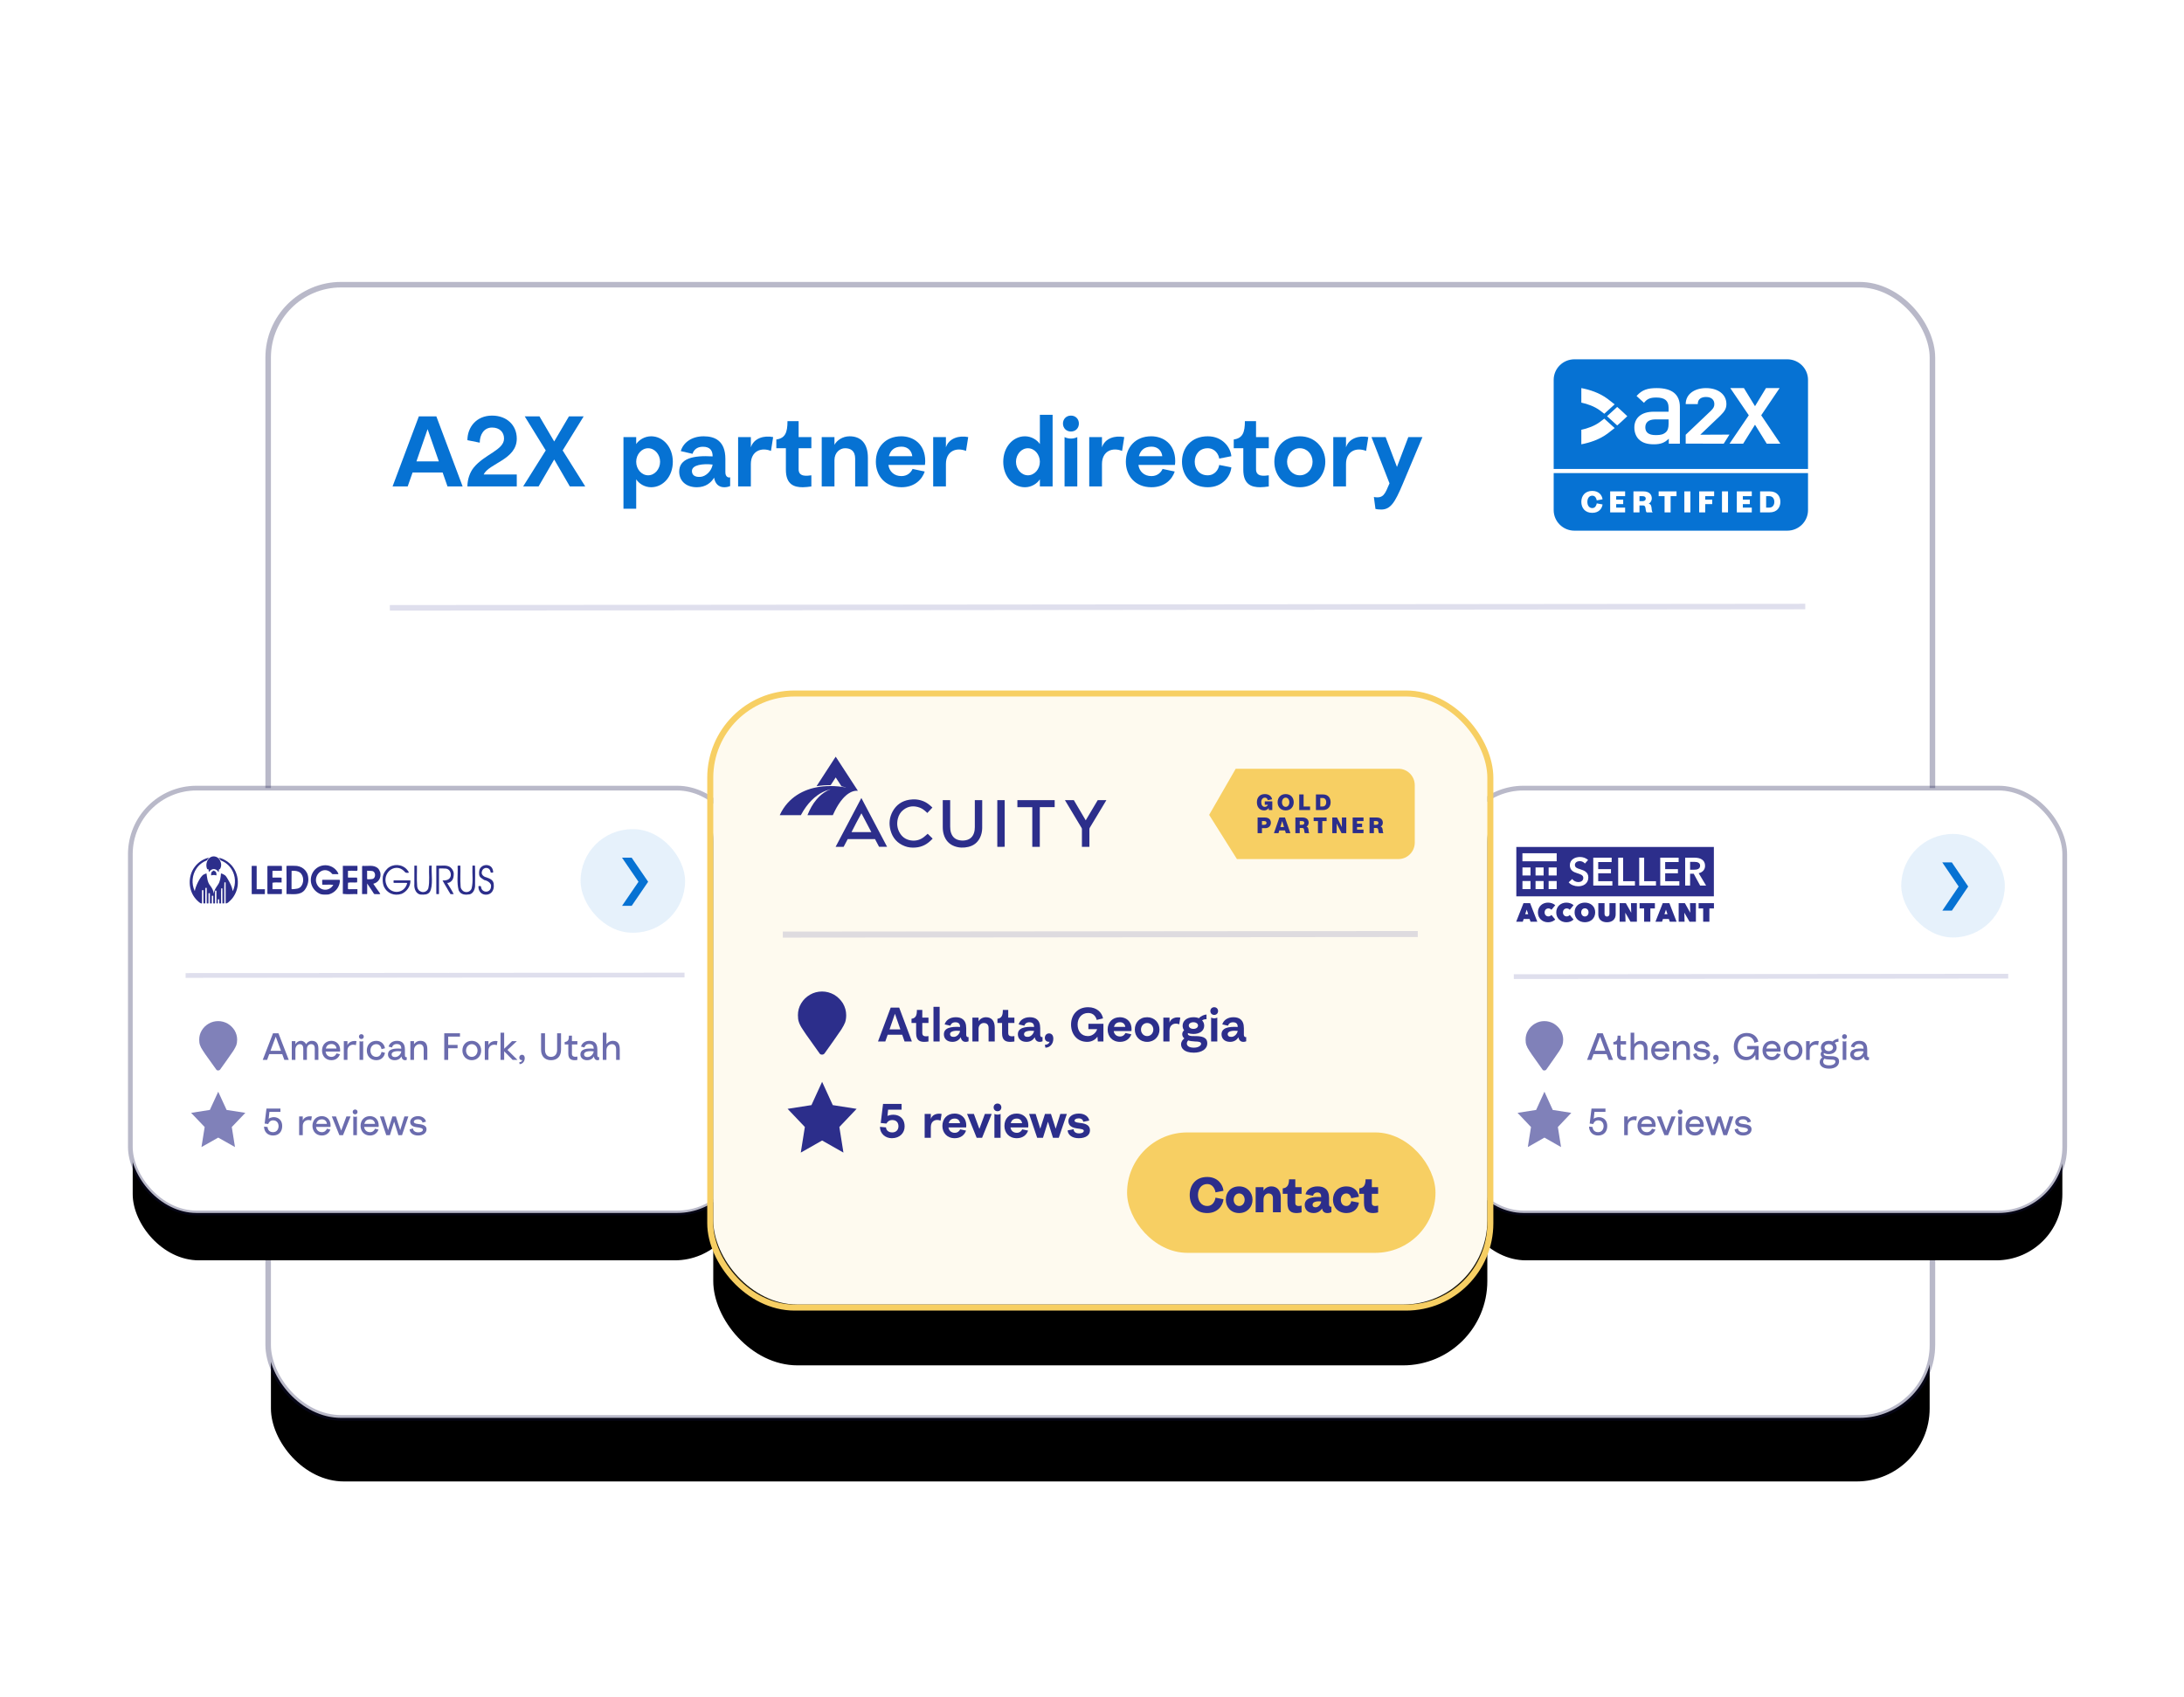<?xml version="1.0" encoding="UTF-8"?>
<svg width="395px" height="307px" viewBox="0 0 395 307" version="1.1" xmlns="http://www.w3.org/2000/svg" xmlns:xlink="http://www.w3.org/1999/xlink">
    <title>partner-directory</title>
    <defs>
        <rect id="path-1" x="49" y="52" width="300" height="204" rx="13.2"></rect>
        <filter x="-17.3%" y="-19.6%" width="134.7%" height="151.0%" filterUnits="objectBoundingBox" id="filter-2">
            <feMorphology radius="1" operator="dilate" in="SourceAlpha" result="shadowSpreadOuter1"></feMorphology>
            <feOffset dx="0" dy="12" in="shadowSpreadOuter1" result="shadowOffsetOuter1"></feOffset>
            <feGaussianBlur stdDeviation="15" in="shadowOffsetOuter1" result="shadowBlurOuter1"></feGaussianBlur>
            <feComposite in="shadowBlurOuter1" in2="SourceAlpha" operator="out" result="shadowBlurOuter1"></feComposite>
            <feColorMatrix values="0 0 0 0 0.085   0 0 0 0 0.09   0 0 0 0 0.294  0 0 0 0.2 0" type="matrix" in="shadowBlurOuter1"></feColorMatrix>
        </filter>
        <rect id="path-3" x="0" y="0" width="109" height="76" rx="11.97"></rect>
        <filter x="-35.2%" y="-38.6%" width="170.4%" height="200.9%" filterUnits="objectBoundingBox" id="filter-4">
            <feMorphology radius="0.855" operator="dilate" in="SourceAlpha" result="shadowSpreadOuter1"></feMorphology>
            <feOffset dx="0" dy="9" in="shadowSpreadOuter1" result="shadowOffsetOuter1"></feOffset>
            <feGaussianBlur stdDeviation="11" in="shadowOffsetOuter1" result="shadowBlurOuter1"></feGaussianBlur>
            <feComposite in="shadowBlurOuter1" in2="SourceAlpha" operator="out" result="shadowBlurOuter1"></feComposite>
            <feColorMatrix values="0 0 0 0 0.085   0 0 0 0 0.09   0 0 0 0 0.294  0 0 0 0.1 0" type="matrix" in="shadowBlurOuter1"></feColorMatrix>
        </filter>
        <rect id="path-5" x="0" y="0" width="110" height="76" rx="11.97"></rect>
        <filter x="-34.9%" y="-38.6%" width="169.7%" height="200.9%" filterUnits="objectBoundingBox" id="filter-6">
            <feMorphology radius="0.855" operator="dilate" in="SourceAlpha" result="shadowSpreadOuter1"></feMorphology>
            <feOffset dx="0" dy="9" in="shadowSpreadOuter1" result="shadowOffsetOuter1"></feOffset>
            <feGaussianBlur stdDeviation="11" in="shadowOffsetOuter1" result="shadowBlurOuter1"></feGaussianBlur>
            <feComposite in="shadowBlurOuter1" in2="SourceAlpha" operator="out" result="shadowBlurOuter1"></feComposite>
            <feColorMatrix values="0 0 0 0 0.085   0 0 0 0 0.09   0 0 0 0 0.294  0 0 0 0.1 0" type="matrix" in="shadowBlurOuter1"></feColorMatrix>
        </filter>
        <rect id="path-7" x="0" y="0" width="140" height="110" rx="15.246"></rect>
        <filter x="-34.7%" y="-34.2%" width="169.4%" height="188.3%" filterUnits="objectBoundingBox" id="filter-8">
            <feMorphology radius="1.089" operator="dilate" in="SourceAlpha" result="shadowSpreadOuter1"></feMorphology>
            <feOffset dx="0" dy="11" in="shadowSpreadOuter1" result="shadowOffsetOuter1"></feOffset>
            <feGaussianBlur stdDeviation="14" in="shadowOffsetOuter1" result="shadowBlurOuter1"></feGaussianBlur>
            <feComposite in="shadowBlurOuter1" in2="SourceAlpha" operator="out" result="shadowBlurOuter1"></feComposite>
            <feColorMatrix values="0 0 0 0 0.085   0 0 0 0 0.09   0 0 0 0 0.294  0 0 0 0.1 0" type="matrix" in="shadowBlurOuter1"></feColorMatrix>
        </filter>
    </defs>
    <g id="partner-directory" stroke="none" stroke-width="1" fill="none" fill-rule="evenodd">
        <g id="Mask-Copy">
            <use fill="black" fill-opacity="1" filter="url(#filter-2)" xlink:href="#path-1"></use>
            <rect stroke-opacity="0.3" stroke="#16174B" stroke-width="1" fill="#FFFFFF" fill-rule="evenodd" x="48.5" y="51.5" width="301" height="205" rx="13.2"></rect>
        </g>
        <g id="A2X-partner-director-Copy" transform="translate(71, 75.04)" fill="#0672D3" fill-rule="nonzero">
            <path d="M9.936,12.96 L12.672,12.96 L7.92,0.288 L4.752,0.288 L0,12.96 L2.736,12.96 L3.618,10.44 L9.054,10.44 L9.936,12.96 Z M4.32,8.424 L6.336,2.592 L8.37,8.424 L4.32,8.424 Z" id="Shape"></path>
            <path d="M16.47,10.8 C17.46,8.748 22.464,8.118 22.464,4.302 C22.464,1.89 20.664,0.144 18,0.144 C15.156,0.144 13.536,2.25 13.536,4.59 L15.768,5.04 C15.768,3.636 16.488,2.304 18,2.304 C19.332,2.304 20.16,3.114 20.16,4.302 C20.16,6.39 16.614,7.128 14.652,9.576 C14.004,10.386 13.536,11.646 13.536,12.96 L22.464,12.96 L22.464,10.8 L16.47,10.8 Z" id="Path"></path>
            <polygon id="Path" points="34.848 12.96 30.762 6.444 34.56 0.288 31.896 0.288 29.232 4.824 26.568 0.288 23.904 0.288 27.702 6.444 23.616 12.96 26.406 12.96 29.232 8.082 32.058 12.96"></polygon>
            <path d="M44.064,4.032 L41.76,4.032 L41.76,16.992 L44.064,16.992 L44.064,11.664 C44.55,12.438 45.576,13.104 46.764,13.104 C48.942,13.104 50.688,11.142 50.688,8.496 C50.688,5.85 48.942,3.888 46.764,3.888 C45.576,3.888 44.55,4.554 44.064,5.292 L44.064,4.032 Z M46.224,10.944 C45.036,10.944 44.064,9.828 44.064,8.496 C44.064,7.164 45.036,6.048 46.224,6.048 C47.412,6.048 48.384,7.164 48.384,8.496 C48.384,9.828 47.412,10.944 46.224,10.944 Z" id="Shape"></path>
            <path d="M51.84,10.278 C51.84,11.88 52.992,13.104 55.044,13.104 C56.61,13.104 57.6,12.294 58.158,11.376 C58.32,12.438 58.968,13.104 59.976,13.104 C60.354,13.104 60.66,13.05 61.056,12.888 L61.056,11.304 C60.768,11.412 60.192,11.268 60.192,10.404 L60.192,7.992 C60.192,4.68 58.266,3.888 56.268,3.888 C53.964,3.888 52.524,5.148 52.128,6.57 L54.252,7.056 C54.468,6.39 55.008,5.778 56.124,5.778 C57.42,5.778 57.888,6.462 57.888,7.524 C54.36,7.308 51.84,7.902 51.84,10.278 Z M54.144,10.17 C54.144,9.054 56.106,8.802 57.888,9 C57.708,10.152 56.664,11.178 55.638,11.232 C54.684,11.286 54.144,10.908 54.144,10.17 Z" id="Shape"></path>
            <path d="M64.8,5.886 L64.8,4.032 L62.496,4.032 L62.496,12.96 L64.8,12.96 L64.8,8.91 C64.8,6.534 66.708,5.832 68.436,6.534 L68.832,4.032 C67.194,3.69 65.322,4.23 64.8,5.886 Z" id="Path"></path>
            <path d="M69.408,6.048 L71.136,6.048 L71.136,9.936 C71.136,12.636 72.648,13.104 74.196,13.104 C74.574,13.104 75.348,13.032 75.744,12.96 L75.744,10.944 C74.934,11.052 73.44,11.268 73.44,9.864 L73.44,6.048 L75.744,6.048 L75.744,4.032 L73.44,4.032 L73.44,1.152 L71.424,1.152 C71.424,3.222 71.01,4.23 69.408,4.464 L69.408,6.048 Z" id="Path"></path>
            <path d="M82.656,3.888 C81.396,3.888 80.334,4.626 79.92,5.436 L79.92,4.032 L77.616,4.032 L77.616,12.96 L79.92,12.96 L79.92,8.208 C79.92,6.804 80.928,6.048 81.828,6.048 C82.818,6.048 83.664,6.48 83.664,7.92 L83.664,12.96 L85.968,12.96 L85.968,7.776 C85.968,5.076 84.618,3.888 82.656,3.888 Z" id="Path"></path>
            <path d="M96.336,8.37 C96.318,5.202 94.122,3.888 91.998,3.888 C89.19,3.888 87.408,5.814 87.408,8.496 C87.408,11.034 89.1,13.104 92.034,13.104 C94.464,13.104 95.796,11.646 96.246,10.26 L94.05,9.792 C93.78,10.404 93.132,11.088 92.034,11.088 C90.72,11.088 89.838,10.26 89.676,9.072 L96.282,9.072 C96.318,8.802 96.336,8.622 96.336,8.37 Z M89.766,7.488 C90.018,6.534 90.648,5.76 92.052,5.76 C93.276,5.76 93.906,6.624 93.996,7.488 L89.766,7.488 Z" id="Shape"></path>
            <path d="M100.08,5.886 L100.08,4.032 L97.776,4.032 L97.776,12.96 L100.08,12.96 L100.08,8.91 C100.08,6.534 101.988,5.832 103.716,6.534 L104.112,4.032 C102.474,3.69 100.602,4.23 100.08,5.886 Z" id="Path"></path>
            <path d="M117.072,0 L117.072,5.292 C116.586,4.554 115.56,3.888 114.372,3.888 C112.194,3.888 110.448,5.85 110.448,8.496 C110.448,11.142 112.194,13.104 114.372,13.104 C115.56,13.104 116.586,12.438 117.072,11.664 L117.072,12.96 L119.376,12.96 L119.376,0 L117.072,0 Z M114.912,10.944 C113.724,10.944 112.752,9.828 112.752,8.496 C112.752,7.164 113.724,6.048 114.912,6.048 C116.1,6.048 117.072,7.164 117.072,8.496 C117.072,9.828 116.1,10.944 114.912,10.944 Z" id="Shape"></path>
            <path d="M121.248,1.584 C121.248,2.394 121.842,3.024 122.688,3.024 C123.552,3.024 124.128,2.394 124.128,1.584 C124.128,0.774 123.552,0.144 122.688,0.144 C121.842,0.144 121.248,0.774 121.248,1.584 Z M121.536,12.96 L123.84,12.96 L123.84,4.032 C123.534,4.194 123.102,4.302 122.688,4.302 C122.274,4.302 121.842,4.194 121.536,4.032 L121.536,12.96 Z" id="Shape"></path>
            <path d="M128.304,5.886 L128.304,4.032 L126,4.032 L126,12.96 L128.304,12.96 L128.304,8.91 C128.304,6.534 130.212,5.832 131.94,6.534 L132.336,4.032 C130.698,3.69 128.826,4.23 128.304,5.886 Z" id="Path"></path>
            <path d="M141.552,8.37 C141.534,5.202 139.338,3.888 137.214,3.888 C134.406,3.888 132.624,5.814 132.624,8.496 C132.624,11.034 134.316,13.104 137.25,13.104 C139.68,13.104 141.012,11.646 141.462,10.26 L139.266,9.792 C138.996,10.404 138.348,11.088 137.25,11.088 C135.936,11.088 135.054,10.26 134.892,9.072 L141.498,9.072 C141.534,8.802 141.552,8.622 141.552,8.37 Z M134.982,7.488 C135.234,6.534 135.864,5.76 137.268,5.76 C138.492,5.76 139.122,6.624 139.212,7.488 L134.982,7.488 Z" id="Shape"></path>
            <path d="M142.776,8.496 C142.776,11.034 144.522,13.104 147.438,13.104 C150.084,13.104 151.542,11.16 151.704,9.504 L149.508,9.072 C149.4,9.846 148.752,10.944 147.42,10.944 C145.944,10.944 145.08,9.828 145.08,8.496 C145.08,7.164 145.944,6.048 147.42,6.048 C148.752,6.048 149.4,7.146 149.508,7.92 L151.704,7.488 C151.542,5.832 150.066,3.888 147.438,3.888 C144.468,3.888 142.776,5.958 142.776,8.496 Z" id="Path"></path>
            <path d="M152.136,6.048 L153.864,6.048 L153.864,9.936 C153.864,12.636 155.376,13.104 156.924,13.104 C157.302,13.104 158.076,13.032 158.472,12.96 L158.472,10.944 C157.662,11.052 156.168,11.268 156.168,9.864 L156.168,6.048 L158.472,6.048 L158.472,4.032 L156.168,4.032 L156.168,1.152 L154.152,1.152 C154.152,3.222 153.738,4.23 152.136,4.464 L152.136,6.048 Z" id="Path"></path>
            <path d="M164.088,3.888 C161.172,3.888 159.48,5.958 159.48,8.496 C159.48,11.034 161.298,13.104 164.088,13.104 C166.824,13.104 168.696,11.034 168.696,8.496 C168.696,5.958 166.824,3.888 164.088,3.888 Z M164.088,10.944 C162.756,10.944 161.784,9.846 161.784,8.496 C161.784,7.146 162.756,6.048 164.088,6.048 C165.42,6.048 166.392,7.146 166.392,8.496 C166.392,9.846 165.42,10.944 164.088,10.944 Z" id="Shape"></path>
            <path d="M172.44,5.886 L172.44,4.032 L170.136,4.032 L170.136,12.96 L172.44,12.96 L172.44,8.91 C172.44,6.534 174.348,5.832 176.076,6.534 L176.472,4.032 C174.834,3.69 172.962,4.23 172.44,5.886 Z" id="Path"></path>
            <path d="M177.048,4.032 L180.306,12.402 C179.496,14.292 179.244,15.192 177.48,14.868 L177.768,17.028 C177.948,17.082 178.326,17.136 178.812,17.136 C180.504,17.136 181.296,15.84 182.664,12.6 L186.264,4.032 L183.708,4.032 L181.656,9.432 L179.604,4.032 L177.048,4.032 Z" id="Path"></path>
        </g>
        <line x1="71.004" y1="109.957" x2="326.004" y2="109.725" id="Line-5-Copy-5" stroke="#2C2E8B" opacity="0.15" stroke-linecap="square"></line>
        <g id="Group-32-Copy" transform="translate(281, 65)" fill="#0672D3">
            <path d="M42.25,0 C44.321,0 46,1.666 46,3.72 L46,19.84 L0,19.84 L0,3.72 C0,1.666 1.679,0 3.75,0 L42.25,0 Z M18.637,5.208 C16.989,5.208 15.995,5.527 15.051,6.569 L14.99,6.638 L16.332,7.873 C16.893,7.167 17.434,6.913 18.557,6.913 C20.111,6.913 20.757,7.498 20.78,8.707 L20.781,8.774 L20.781,9.479 L18.096,9.479 C15.771,9.479 14.589,10.674 14.589,12.339 C14.589,13.182 14.87,13.946 15.391,14.475 C16.012,15.082 16.853,15.376 18.116,15.376 C19.342,15.376 20.039,15.099 20.757,14.418 L20.821,14.357 L20.821,15.259 L22.824,15.259 L22.824,8.617 C22.824,6.364 21.422,5.208 18.637,5.208 Z M9.152,10.734 C8.911,10.924 8.659,11.118 8.392,11.316 C7.368,12.078 6.118,12.507 5,12.749 L5,15.376 C6.489,15.095 8.261,14.538 9.747,13.434 C10.213,13.087 10.636,12.755 11.029,12.435 L9.152,10.734 Z M27.558,5.208 C25.492,5.208 23.922,6.273 23.878,8.022 L23.877,8.098 L26.057,8.098 C26.057,7.119 26.793,6.816 27.558,6.816 C28.52,6.816 29.058,7.329 29.058,8.098 C29.058,8.544 28.903,8.84 28.493,9.253 L28.435,9.31 L23.877,13.645 L23.877,15.253 L30.755,15.266 L31.79,13.62 L26.51,13.645 L29.936,10.382 L30.081,10.241 L30.081,10.241 L30.219,10.104 C30.867,9.453 31.238,8.938 31.238,8.098 C31.238,6.303 29.681,5.208 27.558,5.208 Z M34.408,5.208 L31.943,5.208 L35.289,10.128 L31.803,15.266 L34.268,15.266 L36.411,11.834 L38.535,15.266 L41,15.266 L37.534,10.128 L40.86,5.208 L38.395,5.208 L36.411,8.481 L34.408,5.208 Z M20.781,10.87 L20.781,11.673 C20.781,12.378 20.64,12.849 20.34,13.143 C19.857,13.597 19.342,13.693 18.681,13.708 L18.519,13.71 C18.492,13.711 18.464,13.711 18.436,13.711 C17.154,13.711 16.573,13.202 16.573,12.3 C16.573,11.418 17.167,10.893 18.319,10.871 L18.396,10.87 L20.781,10.87 Z M11.485,8.618 L9.651,10.292 L11.485,11.966 L11.624,11.847 L11.624,11.847 L11.774,11.717 L11.774,11.717 L12.011,11.504 L12.011,11.504 L12.271,11.269 L12.271,11.269 L12.751,10.823 L12.751,10.823 L13.312,10.292 L13.312,10.292 L12.575,9.597 L12.575,9.597 L12.271,9.316 L12.271,9.316 L11.96,9.033 L11.96,9.033 L11.76,8.855 L11.76,8.855 L11.572,8.692 L11.572,8.692 L11.485,8.618 L11.485,8.618 Z M5,5.208 L5,7.835 C6.118,8.077 7.368,8.506 8.392,9.268 C8.659,9.466 8.911,9.659 9.152,9.849 L11.029,8.149 C10.636,7.829 10.213,7.497 9.746,7.151 C8.261,6.047 6.489,5.489 5,5.208 Z" id="Shape"></path>
            <path d="M46,20.584 L46,27.28 C46,29.334 44.321,31 42.25,31 L3.75,31 C1.679,31 0,29.334 0,27.28 L0,20.584 L46,20.584 Z M6.976,23.808 C5.671,23.808 5,24.698 5,25.792 C5,26.886 5.671,27.776 6.976,27.776 C8.193,27.776 8.744,26.983 8.842,26.256 L7.789,26.062 C7.74,26.374 7.543,26.913 6.987,26.913 C6.435,26.913 6.092,26.461 6.092,25.792 C6.092,25.123 6.435,24.671 6.987,24.671 C7.543,24.671 7.74,25.21 7.789,25.522 L8.842,25.328 C8.744,24.601 8.193,23.808 6.976,23.808 Z M12.922,23.894 L10.215,23.894 L10.215,27.69 L12.922,27.69 L12.922,26.827 L11.307,26.827 L11.307,26.202 L12.573,26.202 L12.573,25.382 L11.307,25.382 L11.307,24.757 L12.922,24.757 L12.922,23.894 Z M16.249,23.894 L14.426,23.894 L14.426,27.69 L15.517,27.69 L15.517,26.439 L16.085,26.439 C16.287,26.439 16.429,26.466 16.516,26.622 C16.572,26.723 16.598,26.852 16.617,26.985 L16.652,27.271 C16.677,27.455 16.716,27.616 16.827,27.69 L17.919,27.69 C17.791,27.596 17.753,27.406 17.73,27.188 L17.707,26.944 C17.688,26.757 17.662,26.569 17.586,26.417 C17.526,26.293 17.417,26.18 17.193,26.121 C17.526,25.932 17.744,25.555 17.744,25.167 C17.744,24.477 17.286,23.894 16.249,23.894 Z M22.217,23.894 L18.986,23.894 L18.986,24.757 L20.055,24.757 L20.055,27.69 L21.147,27.69 L21.147,24.757 L22.217,24.757 L22.217,23.894 Z M24.725,23.894 L23.633,23.894 L23.633,27.69 L24.725,27.69 L24.725,23.894 Z M29.023,23.894 L26.316,23.894 L26.316,27.69 L27.407,27.69 L27.407,26.202 L28.673,26.202 L28.673,25.382 L27.407,25.382 L27.407,24.757 L29.023,24.757 L29.023,23.894 Z M31.531,23.894 L30.439,23.894 L30.439,27.69 L31.531,27.69 L31.531,23.894 Z M35.829,23.894 L33.122,23.894 L33.122,27.69 L35.829,27.69 L35.829,26.827 L34.213,26.827 L34.213,26.202 L35.479,26.202 L35.479,25.382 L34.213,25.382 L34.213,24.757 L35.829,24.757 L35.829,23.894 Z M39.073,23.894 L37.332,23.894 L37.332,27.69 L39.073,27.69 C40.389,27.69 41,26.795 41,25.792 C41,24.789 40.421,23.894 39.073,23.894 Z M39.002,24.757 C39.625,24.757 39.908,25.264 39.908,25.792 C39.908,26.32 39.625,26.827 39.002,26.827 L38.424,26.827 L38.424,24.757 L39.002,24.757 Z M16.058,24.757 C16.434,24.757 16.653,24.897 16.653,25.21 C16.653,25.485 16.434,25.663 16.058,25.663 L15.517,25.663 L15.517,24.757 L16.058,24.757 Z" id="Shape"></path>
        </g>
        <g id="Group-170" transform="translate(24, 143)">
            <g id="Group-167" transform="translate(240, 0)">
                <g id="Mask-Copy-11">
                    <use fill="black" fill-opacity="1" filter="url(#filter-4)" xlink:href="#path-3"></use>
                    <rect stroke-opacity="0.3" stroke="#16174B" stroke-width="0.855" fill="#FFFFFF" fill-rule="evenodd" x="-0.427" y="-0.427" width="109.855" height="76.855" rx="11.97"></rect>
                </g>
                <g id="Group-69" transform="translate(79.859, 7.861)" fill="#0672D3">
                    <rect id="Rectangle" fill-opacity="0.1" transform="translate(9.367, 9.366) rotate(-360) translate(-9.367, -9.366) " x="0" y="0" width="18.734" height="18.733" rx="9.366"></rect>
                    <polygon id="arrow-up-white-copy" fill-rule="nonzero" transform="translate(9.768, 9.51) rotate(-630) translate(-9.768, -9.51) " points="5.409 11.855 9.773 8.895 14.127 11.842 14.127 10.114 9.772 7.166 5.409 10.126"></polygon>
                </g>
                <g id="Group-55" transform="translate(10.219, 10.218)" fill="#2C2E8B" fill-rule="nonzero">
                    <path d="M0.025,8.929 L0.025,0 L35.753,0 L35.753,8.929 L0.025,8.929 Z M2.59,6.165 L1.134,6.165 L1.134,7.627 L2.59,7.627 L2.59,6.165 Z M4.958,6.165 L3.501,6.165 L3.501,7.627 L4.958,7.627 L4.958,6.165 Z M7.325,6.165 L5.868,6.165 L5.868,7.627 L7.325,7.627 L7.325,6.165 Z M11.546,1.814 C11.32,1.814 11.094,1.844 10.876,1.903 C10.665,1.958 10.466,2.05 10.287,2.174 C10.115,2.294 9.972,2.451 9.868,2.633 C9.757,2.836 9.703,3.065 9.709,3.296 C9.702,3.5 9.741,3.703 9.822,3.891 C9.893,4.043 9.993,4.18 10.117,4.293 C10.238,4.403 10.376,4.492 10.525,4.557 C10.673,4.622 10.825,4.679 10.979,4.728 L11.426,4.877 C11.555,4.919 11.679,4.975 11.795,5.045 C11.893,5.103 11.977,5.18 12.044,5.273 C12.108,5.371 12.14,5.486 12.136,5.604 C12.14,5.724 12.112,5.844 12.054,5.95 C12.001,6.042 11.928,6.121 11.842,6.182 C11.753,6.244 11.653,6.289 11.547,6.313 C11.443,6.339 11.336,6.352 11.229,6.353 C11.018,6.35 10.811,6.298 10.622,6.203 C10.427,6.111 10.257,5.972 10.129,5.797 L9.491,6.396 C9.696,6.638 9.96,6.823 10.257,6.933 C10.562,7.053 10.887,7.115 11.215,7.115 C11.453,7.116 11.69,7.083 11.918,7.015 C12.129,6.955 12.327,6.853 12.5,6.716 C12.668,6.58 12.804,6.409 12.897,6.214 C13.001,5.992 13.052,5.75 13.047,5.505 C13.054,5.29 13.006,5.077 12.908,4.885 C12.82,4.724 12.699,4.583 12.553,4.472 C12.408,4.362 12.248,4.274 12.078,4.209 C11.905,4.142 11.739,4.083 11.578,4.03 C11.436,3.988 11.306,3.945 11.188,3.902 C11.081,3.865 10.98,3.815 10.886,3.752 C10.806,3.699 10.74,3.628 10.691,3.546 C10.641,3.456 10.617,3.355 10.62,3.253 C10.617,3.142 10.645,3.032 10.702,2.936 C10.754,2.85 10.826,2.777 10.911,2.723 C10.998,2.667 11.094,2.626 11.195,2.602 C11.297,2.576 11.402,2.563 11.507,2.563 C11.688,2.564 11.866,2.607 12.029,2.687 C12.185,2.757 12.322,2.864 12.43,2.997 L13.008,2.356 C12.811,2.173 12.578,2.035 12.323,1.95 C12.074,1.862 11.811,1.816 11.546,1.814 Z M17.269,1.943 L13.941,1.943 L13.941,6.987 L17.396,6.987 L17.396,6.189 L14.835,6.189 L14.835,4.764 L17.143,4.764 L17.143,4.009 L14.835,4.009 L14.835,2.726 L17.269,2.726 L17.269,1.943 Z M19.341,1.943 L18.447,1.943 L18.447,6.987 L21.477,6.987 L21.477,6.189 L19.341,6.189 L19.341,1.943 Z M23.145,1.943 L22.251,1.943 L22.251,6.987 L25.282,6.987 L25.282,6.189 L23.145,6.189 L23.145,1.943 Z M29.381,1.943 L26.054,1.943 L26.054,6.987 L29.509,6.987 L29.509,6.189 L26.947,6.189 L26.947,4.764 L29.253,4.764 L29.253,4.009 L26.947,4.009 L26.947,2.726 L29.381,2.726 L29.381,1.943 Z M32.305,1.943 L30.56,1.943 L30.56,6.986 L31.454,6.986 L31.454,4.849 L32.107,4.849 L33.271,6.986 L34.349,6.986 L33.008,4.749 C33.33,4.686 33.625,4.523 33.849,4.282 C34.061,4.034 34.171,3.715 34.158,3.389 C34.165,3.153 34.111,2.92 34.002,2.712 C33.901,2.531 33.759,2.377 33.586,2.263 C33.405,2.146 33.205,2.063 32.994,2.018 C32.768,1.967 32.537,1.942 32.305,1.943 Z M2.59,3.704 L1.134,3.704 L1.134,5.166 L2.59,5.166 L2.59,3.704 Z M4.958,3.704 L3.501,3.704 L3.501,5.166 L4.958,5.166 L4.958,3.704 Z M7.325,3.704 L5.868,3.704 L5.868,5.166 L7.325,5.166 L7.325,3.704 Z M32.264,2.699 C32.381,2.7 32.499,2.709 32.615,2.728 C32.728,2.744 32.837,2.78 32.938,2.835 C33.031,2.885 33.111,2.957 33.172,3.045 C33.237,3.145 33.269,3.263 33.264,3.383 C33.27,3.515 33.235,3.645 33.165,3.756 C33.101,3.851 33.015,3.928 32.913,3.98 C32.805,4.035 32.688,4.071 32.568,4.087 C32.441,4.106 32.313,4.115 32.185,4.115 L31.455,4.117 L31.455,2.699 L32.264,2.699 Z M7.325,1.133 L1.128,1.133 L1.128,2.595 L7.325,2.595 L7.325,1.133 Z" id="Combined-Shape"></path>
                    <path d="M1.32,10.163 L2.517,10.163 L3.822,13.525 L2.597,13.525 L2.422,13.031 L1.358,13.031 L1.192,13.525 L0,13.525 L1.32,10.163 Z M1.902,11.335 L1.627,12.166 L2.171,12.166 L1.902,11.335 Z" id="prefix__Path_528"></path>
                    <path d="M3.931,11.844 C3.928,11.593 3.976,11.344 4.073,11.113 C4.163,10.902 4.295,10.711 4.461,10.554 C4.628,10.396 4.825,10.274 5.04,10.195 C5.268,10.11 5.509,10.068 5.752,10.069 C6.002,10.068 6.25,10.11 6.486,10.195 C6.699,10.269 6.895,10.384 7.063,10.535 L6.373,11.371 C6.311,11.29 6.23,11.226 6.137,11.184 C6.037,11.14 5.929,11.119 5.82,11.12 C5.729,11.119 5.639,11.136 5.554,11.17 C5.473,11.202 5.4,11.252 5.339,11.315 C5.276,11.381 5.227,11.459 5.195,11.545 C5.159,11.641 5.141,11.744 5.142,11.847 C5.14,11.948 5.158,12.049 5.196,12.144 C5.23,12.227 5.28,12.304 5.343,12.369 C5.403,12.432 5.477,12.481 5.558,12.514 C5.641,12.547 5.729,12.564 5.818,12.564 C5.934,12.567 6.049,12.54 6.152,12.484 C6.237,12.437 6.312,12.372 6.372,12.294 L7.061,13.125 C6.902,13.283 6.712,13.406 6.504,13.488 C6.033,13.666 5.513,13.669 5.04,13.496 C4.825,13.414 4.628,13.291 4.461,13.132 C4.295,12.974 4.163,12.784 4.073,12.573 C3.975,12.343 3.927,12.094 3.931,11.844 L3.931,11.844 Z" id="prefix__Path_529"></path>
                    <path d="M7.247,11.844 C7.244,11.593 7.292,11.344 7.389,11.113 C7.479,10.902 7.611,10.711 7.777,10.554 C7.945,10.396 8.142,10.275 8.357,10.195 C8.584,10.11 8.826,10.068 9.069,10.069 C9.318,10.068 9.567,10.11 9.802,10.195 C10.015,10.269 10.211,10.384 10.379,10.535 L9.689,11.371 C9.627,11.29 9.546,11.226 9.453,11.184 C9.353,11.14 9.245,11.119 9.136,11.12 C9.045,11.119 8.955,11.136 8.87,11.17 C8.789,11.202 8.716,11.252 8.655,11.315 C8.592,11.381 8.543,11.459 8.511,11.545 C8.475,11.641 8.457,11.744 8.458,11.847 C8.456,11.948 8.474,12.049 8.512,12.144 C8.546,12.227 8.596,12.304 8.658,12.369 C8.719,12.432 8.793,12.481 8.874,12.514 C8.957,12.547 9.045,12.564 9.134,12.564 C9.25,12.567 9.365,12.54 9.468,12.484 C9.553,12.437 9.628,12.372 9.687,12.294 L10.377,13.125 C10.218,13.283 10.028,13.406 9.82,13.488 C9.348,13.666 8.829,13.669 8.356,13.496 C8.14,13.414 7.943,13.291 7.776,13.132 C7.611,12.974 7.479,12.784 7.389,12.573 C7.291,12.343 7.243,12.094 7.247,11.844 L7.247,11.844 Z" id="prefix__Path_530"></path>
                    <path d="M10.564,11.825 C10.56,11.575 10.608,11.326 10.706,11.096 C10.795,10.886 10.928,10.698 11.096,10.543 C11.267,10.387 11.467,10.268 11.685,10.191 C12.163,10.027 12.682,10.027 13.161,10.191 C13.379,10.268 13.58,10.388 13.752,10.543 C13.921,10.697 14.054,10.886 14.144,11.096 C14.242,11.326 14.29,11.575 14.287,11.825 C14.29,12.077 14.241,12.328 14.144,12.561 C14.055,12.776 13.921,12.969 13.752,13.128 C13.581,13.288 13.38,13.411 13.161,13.492 C12.683,13.663 12.162,13.663 11.685,13.492 C11.466,13.412 11.266,13.288 11.096,13.128 C10.928,12.968 10.795,12.775 10.706,12.561 C10.609,12.328 10.56,12.077 10.564,11.825 L10.564,11.825 Z M11.761,11.825 C11.759,11.928 11.776,12.031 11.81,12.129 C11.841,12.216 11.887,12.296 11.948,12.366 C12.006,12.432 12.078,12.485 12.158,12.52 C12.242,12.557 12.332,12.575 12.423,12.574 C12.604,12.576 12.776,12.5 12.896,12.365 C12.958,12.296 13.005,12.215 13.036,12.127 C13.07,12.03 13.087,11.927 13.086,11.824 C13.087,11.722 13.07,11.622 13.036,11.527 C13.006,11.442 12.958,11.364 12.896,11.299 C12.836,11.237 12.765,11.188 12.686,11.154 C12.603,11.118 12.513,11.1 12.423,11.101 C12.332,11.1 12.242,11.118 12.158,11.154 C12.078,11.187 12.007,11.236 11.947,11.299 C11.886,11.364 11.84,11.442 11.81,11.527 C11.776,11.622 11.759,11.723 11.761,11.825 L11.761,11.825 Z" id="prefix__Path_531"></path>
                    <path d="M16.406,13.62 C16.174,13.625 15.942,13.588 15.723,13.511 C15.542,13.446 15.377,13.344 15.238,13.212 C15.109,13.086 15.01,12.933 14.949,12.763 C14.885,12.584 14.853,12.394 14.854,12.204 L14.854,10.163 L15.98,10.163 L15.98,12.081 C15.972,12.216 16.013,12.351 16.096,12.458 C16.279,12.639 16.572,12.639 16.754,12.458 C16.837,12.351 16.878,12.216 16.87,12.081 L16.87,10.163 L17.991,10.163 L17.991,12.205 C17.993,12.396 17.958,12.586 17.89,12.764 C17.824,12.934 17.721,13.087 17.589,13.213 C17.447,13.346 17.278,13.448 17.095,13.512 C16.873,13.589 16.64,13.625 16.406,13.62 L16.406,13.62 Z" id="prefix__Path_532"></path>
                    <polygon id="prefix__Path_533" points="18.71 10.163 19.831 10.163 20.786 11.867 20.805 11.867 20.758 10.163 21.827 10.163 21.827 13.525 20.677 13.525 19.749 11.92 19.73 11.92 19.777 13.525 18.708 13.525"></polygon>
                    <polygon id="prefix__Path_534" points="24.264 13.525 23.138 13.525 23.138 11.118 22.316 11.118 22.316 10.163 25.087 10.163 25.087 11.118 24.265 11.118"></polygon>
                    <path d="M26.506,10.163 L27.703,10.163 L29.009,13.525 L27.784,13.525 L27.609,13.031 L26.544,13.031 L26.379,13.525 L25.187,13.525 L26.506,10.163 Z M27.088,11.335 L26.814,12.166 L27.358,12.166 L27.088,11.335 Z" id="prefix__Path_535"></path>
                    <polygon id="prefix__Path_536" points="29.387 10.163 30.508 10.163 31.463 11.867 31.483 11.867 31.435 10.163 32.504 10.163 32.504 13.525 31.355 13.525 30.428 11.92 30.408 11.92 30.456 13.525 29.387 13.525"></polygon>
                    <polygon id="prefix__Path_537" points="34.941 13.525 33.816 13.525 33.816 11.118 32.993 11.118 32.993 10.163 35.766 10.163 35.766 11.118 34.943 11.118"></polygon>
                </g>
                <line x1="10.219" y1="33.674" x2="98.781" y2="33.593" id="Line-5-Copy-7" stroke="#2C2E8B" stroke-width="0.855" opacity="0.15" stroke-linecap="square"></line>
                <g id="Athens,-Georgia" transform="translate(23.033, 43.814)" fill="#2C2E8B" fill-rule="nonzero" opacity="0.7">
                    <path d="M3.912,4.925 L4.706,4.925 L2.845,0.109 L1.86,0.109 L0,4.925 L0.793,4.925 L1.176,3.885 L3.529,3.885 L3.912,4.925 Z M1.402,3.283 L2.353,0.725 L3.304,3.283 L1.402,3.283 Z" id="Shape"></path>
                    <path d="M4.761,2.134 L5.417,2.134 L5.417,3.776 C5.417,4.802 5.992,4.98 6.58,4.98 C6.724,4.98 6.908,4.959 7.059,4.925 L7.059,4.323 C6.751,4.384 6.074,4.446 6.074,3.858 L6.074,2.134 L7.059,2.134 L7.059,1.532 L6.074,1.532 L6.074,0.547 L5.527,0.547 C5.527,1.334 5.383,1.587 4.761,1.696 L4.761,2.134 Z" id="Path"></path>
                    <path d="M9.685,1.477 C9.042,1.477 8.659,1.908 8.536,2.093 L8.536,0 L7.88,0 L7.88,4.925 L8.536,4.925 L8.536,3.187 C8.536,2.442 9.084,2.079 9.535,2.079 C9.939,2.079 10.287,2.298 10.287,3.01 L10.287,4.925 L10.944,4.925 L10.944,2.955 C10.944,1.929 10.493,1.477 9.685,1.477 Z" id="Path"></path>
                    <path d="M14.884,3.181 C14.877,1.977 14.07,1.477 13.29,1.477 C12.285,1.477 11.601,2.209 11.601,3.228 C11.601,4.193 12.23,4.98 13.304,4.98 C14.234,4.98 14.665,4.371 14.85,3.912 L14.227,3.748 C14.077,4.09 13.776,4.378 13.317,4.378 C12.688,4.378 12.298,3.96 12.25,3.42 L14.863,3.42 C14.877,3.338 14.884,3.276 14.884,3.181 Z M12.285,2.873 C12.387,2.428 12.675,2.052 13.324,2.052 C13.83,2.052 14.172,2.401 14.214,2.873 L12.285,2.873 Z" id="Shape"></path>
                    <path d="M17.346,1.477 C16.703,1.477 16.32,1.908 16.197,2.093 L16.197,1.532 L15.54,1.532 L15.54,4.925 L16.197,4.925 L16.197,3.187 C16.197,2.442 16.744,2.079 17.196,2.079 C17.599,2.079 17.948,2.298 17.948,3.01 L17.948,4.925 L18.605,4.925 L18.605,2.955 C18.605,1.929 18.153,1.477 17.346,1.477 Z" id="Path"></path>
                    <path d="M19.207,3.878 C19.241,4.432 19.781,4.98 20.732,4.98 C21.69,4.98 22.271,4.508 22.271,3.851 C22.271,3.29 21.806,2.996 20.862,2.914 C20.103,2.845 19.973,2.661 19.973,2.476 C19.973,2.298 20.178,2.052 20.732,2.052 C21.375,2.052 21.525,2.476 21.546,2.647 L22.162,2.476 C22.114,2.045 21.635,1.477 20.753,1.477 C19.795,1.477 19.316,2.045 19.316,2.517 C19.316,2.921 19.535,3.358 20.452,3.475 C21.252,3.577 21.614,3.666 21.614,3.954 C21.614,4.125 21.43,4.405 20.759,4.405 C20.021,4.405 19.815,3.926 19.809,3.7 L19.207,3.878 Z" id="Path"></path>
                    <path d="M22.818,4.514 C22.818,4.802 23.017,5.014 23.359,4.959 C23.297,5.212 23.106,5.328 22.818,5.349 L22.873,5.691 C23.283,5.691 23.803,5.322 23.803,4.596 C23.803,4.213 23.605,3.995 23.311,3.995 C23.01,3.995 22.818,4.22 22.818,4.514 Z" id="Path"></path>
                    <path d="M26.539,2.517 C26.539,3.878 27.401,4.98 28.796,4.98 C29.795,4.98 30.288,4.289 30.424,4.022 L30.479,4.925 L31.026,4.925 L31.026,2.408 L28.947,2.408 L28.947,3.01 L30.308,3.01 C30.226,3.598 29.768,4.378 28.865,4.378 C27.832,4.378 27.251,3.55 27.251,2.517 C27.251,1.484 27.9,0.657 28.892,0.657 C29.692,0.657 30.137,1.211 30.281,1.833 L30.972,1.628 C30.828,0.8 30.096,0.055 28.892,0.055 C27.408,0.055 26.539,1.156 26.539,2.517 Z" id="Path"></path>
                    <path d="M35.021,3.181 C35.014,1.977 34.207,1.477 33.427,1.477 C32.422,1.477 31.738,2.209 31.738,3.228 C31.738,4.193 32.367,4.98 33.441,4.98 C34.371,4.98 34.802,4.371 34.987,3.912 L34.364,3.748 C34.214,4.09 33.913,4.378 33.454,4.378 C32.825,4.378 32.435,3.96 32.387,3.42 L35,3.42 C35.014,3.338 35.021,3.276 35.021,3.181 Z M32.422,2.873 C32.524,2.428 32.811,2.052 33.461,2.052 C33.967,2.052 34.309,2.401 34.35,2.873 L32.422,2.873 Z" id="Shape"></path>
                    <path d="M37.264,1.477 C36.19,1.477 35.568,2.264 35.568,3.228 C35.568,4.193 36.238,4.98 37.264,4.98 C38.27,4.98 38.961,4.193 38.961,3.228 C38.961,2.264 38.27,1.477 37.264,1.477 Z M37.264,4.378 C36.662,4.378 36.225,3.865 36.225,3.228 C36.225,2.592 36.662,2.079 37.264,2.079 C37.866,2.079 38.304,2.592 38.304,3.228 C38.304,3.865 37.866,4.378 37.264,4.378 Z" id="Shape"></path>
                    <path d="M40.274,2.278 L40.274,1.532 L39.617,1.532 L39.617,4.925 L40.274,4.925 L40.274,3.222 C40.274,2.401 41.026,1.977 41.792,2.264 L41.916,1.532 C41.225,1.402 40.472,1.689 40.274,2.278 Z" id="Path"></path>
                    <path d="M43.817,4.241 C42.859,4.241 42.709,3.974 42.846,3.673 C43.071,3.81 43.366,3.885 43.721,3.885 C44.597,3.885 45.144,3.386 45.144,2.702 C45.144,2.38 45.028,2.079 44.802,1.86 C44.98,1.703 45.185,1.648 45.472,1.648 L45.472,1.094 C45.144,1.108 44.672,1.306 44.412,1.601 C44.214,1.525 43.988,1.477 43.721,1.477 C42.818,1.477 42.299,2.031 42.299,2.702 C42.299,2.948 42.367,3.174 42.497,3.358 C42.128,3.687 42.216,4.22 42.552,4.48 C42.285,4.672 42.08,4.952 42.08,5.342 C42.08,5.876 42.49,6.512 43.79,6.512 C44.918,6.512 45.582,5.951 45.582,5.198 C45.582,4.316 44.768,4.241 43.817,4.241 Z M43.721,2.079 C44.193,2.079 44.487,2.373 44.487,2.702 C44.487,3.044 44.193,3.338 43.721,3.338 C43.242,3.338 42.955,3.044 42.955,2.702 C42.955,2.373 43.242,2.079 43.721,2.079 Z M43.81,5.91 C43.01,5.91 42.709,5.629 42.709,5.212 C42.709,4.986 42.818,4.829 42.942,4.706 C43.154,4.802 43.455,4.85 43.974,4.863 C44.446,4.877 44.925,4.843 44.925,5.253 C44.925,5.581 44.522,5.91 43.81,5.91 Z" id="Shape"></path>
                    <path d="M46.129,0.711 C46.129,0.958 46.307,1.149 46.567,1.149 C46.827,1.149 47.004,0.958 47.004,0.711 C47.004,0.465 46.827,0.274 46.567,0.274 C46.307,0.274 46.129,0.465 46.129,0.711 Z M46.238,4.925 L46.895,4.925 L46.895,1.532 C46.806,1.573 46.683,1.601 46.567,1.601 C46.45,1.601 46.327,1.573 46.238,1.532 L46.238,4.925 Z" id="Shape"></path>
                    <path d="M47.606,3.96 C47.606,4.569 48.119,4.98 48.797,4.98 C49.494,4.98 49.836,4.658 50.055,4.289 C50.089,4.733 50.349,4.98 50.698,4.98 C50.808,4.98 50.924,4.952 50.999,4.911 L50.999,4.419 C50.862,4.46 50.671,4.432 50.671,4.118 L50.671,3.037 C50.671,1.806 49.994,1.477 49.234,1.477 C48.468,1.477 47.894,1.874 47.716,2.517 L48.331,2.681 C48.393,2.421 48.619,2.052 49.18,2.052 C49.87,2.052 50.014,2.462 50.014,2.9 C48.673,2.791 47.606,2.962 47.606,3.96 Z M48.263,3.933 C48.263,3.379 49.145,3.27 50.014,3.386 C49.959,3.803 49.576,4.35 48.995,4.405 C48.502,4.453 48.263,4.213 48.263,3.933 Z" id="Shape"></path>
                </g>
                <path d="M14.966,50.475 C15.037,50.597 15.161,50.65 15.32,50.65 C15.462,50.65 15.586,50.597 15.674,50.475 L16.86,48.801 C17.444,47.965 17.834,47.407 18.029,47.11 C18.294,46.692 18.471,46.343 18.577,46.064 C18.666,45.785 18.719,45.454 18.719,45.07 C18.719,44.478 18.56,43.92 18.259,43.397 C17.94,42.891 17.533,42.49 17.02,42.176 C16.489,41.88 15.922,41.723 15.32,41.723 C14.701,41.723 14.134,41.88 13.621,42.176 C13.09,42.49 12.683,42.891 12.382,43.397 C12.063,43.92 11.922,44.478 11.922,45.07 C11.922,45.454 11.957,45.785 12.063,46.064 C12.152,46.343 12.329,46.692 12.612,47.11 C12.789,47.407 13.179,47.965 13.78,48.801 C14.258,49.481 14.648,50.039 14.966,50.475 Z" id="Path" fill="#2C2E8B" fill-rule="nonzero" opacity="0.6"></path>
                <g id="5-reviews" transform="translate(23.403, 57.547)" fill="#2C2E8B" fill-rule="nonzero" opacity="0.7">
                    <path d="M0.841,1.84 L0.971,0.602 L2.962,0.602 L2.962,0 L0.438,0 L0.109,2.709 L0.752,2.791 C0.889,2.456 1.129,2.12 1.655,2.127 C2.339,2.134 2.627,2.661 2.627,3.174 C2.627,3.714 2.319,4.268 1.628,4.268 C0.882,4.268 0.643,3.714 0.643,3.338 L0,3.256 C0,4.166 0.609,4.87 1.628,4.87 C2.77,4.87 3.283,4.077 3.283,3.16 C3.283,1.471 1.58,1.265 0.841,1.84 Z" id="Path"></path>
                    <path d="M7.004,2.168 L7.004,1.423 L6.348,1.423 L6.348,4.815 L7.004,4.815 L7.004,3.112 C7.004,2.291 7.757,1.867 8.523,2.155 L8.646,1.423 C7.955,1.293 7.203,1.58 7.004,2.168 Z" id="Path"></path>
                    <path d="M12.038,3.071 C12.032,1.867 11.224,1.368 10.445,1.368 C9.439,1.368 8.755,2.1 8.755,3.119 C8.755,4.083 9.384,4.87 10.458,4.87 C11.389,4.87 11.82,4.261 12.004,3.803 L11.382,3.639 C11.231,3.981 10.93,4.268 10.472,4.268 C9.843,4.268 9.453,3.851 9.405,3.311 L12.018,3.311 C12.032,3.228 12.038,3.167 12.038,3.071 Z M9.439,2.763 C9.542,2.319 9.829,1.943 10.479,1.943 C10.985,1.943 11.327,2.291 11.368,2.763 L9.439,2.763 Z" id="Shape"></path>
                    <polygon id="Path" points="12.257 1.423 13.625 4.815 14.282 4.815 15.65 1.423 14.898 1.423 13.954 3.981 13.01 1.423"></polygon>
                    <path d="M16.033,0.602 C16.033,0.848 16.211,1.04 16.471,1.04 C16.731,1.04 16.908,0.848 16.908,0.602 C16.908,0.356 16.731,0.164 16.471,0.164 C16.211,0.164 16.033,0.356 16.033,0.602 Z M16.142,4.815 L16.799,4.815 L16.799,1.423 C16.71,1.464 16.587,1.491 16.471,1.491 C16.354,1.491 16.231,1.464 16.142,1.423 L16.142,4.815 Z" id="Shape"></path>
                    <path d="M20.739,3.071 C20.732,1.867 19.925,1.368 19.145,1.368 C18.14,1.368 17.456,2.1 17.456,3.119 C17.456,4.083 18.085,4.87 19.159,4.87 C20.089,4.87 20.52,4.261 20.705,3.803 L20.082,3.639 C19.932,3.981 19.631,4.268 19.173,4.268 C18.543,4.268 18.153,3.851 18.105,3.311 L20.718,3.311 C20.732,3.228 20.739,3.167 20.739,3.071 Z M18.14,2.763 C18.242,2.319 18.53,1.943 19.179,1.943 C19.686,1.943 20.028,2.291 20.069,2.763 L18.14,2.763 Z" id="Shape"></path>
                    <polygon id="Path" points="25.39 1.423 24.624 3.899 23.844 1.423 23.215 1.423 22.435 3.899 21.669 1.423 20.958 1.423 22.107 4.815 22.764 4.815 23.53 2.367 24.296 4.815 24.952 4.815 26.101 1.423"></polygon>
                    <path d="M26.32,3.769 C26.355,4.323 26.895,4.87 27.846,4.87 C28.803,4.87 29.385,4.398 29.385,3.741 C29.385,3.181 28.92,2.886 27.976,2.804 C27.216,2.736 27.086,2.551 27.086,2.367 C27.086,2.189 27.292,1.943 27.846,1.943 C28.489,1.943 28.639,2.367 28.66,2.538 L29.275,2.367 C29.227,1.936 28.749,1.368 27.866,1.368 C26.909,1.368 26.43,1.936 26.43,2.408 C26.43,2.811 26.649,3.249 27.565,3.365 C28.365,3.468 28.728,3.557 28.728,3.844 C28.728,4.015 28.543,4.296 27.873,4.296 C27.134,4.296 26.929,3.817 26.922,3.591 L26.32,3.769 Z" id="Path"></path>
                </g>
                <polygon id="Star" fill="#2C2E8B" fill-rule="nonzero" opacity="0.6" points="15.328 62.797 12.325 64.507 12.898 60.885 10.469 58.319 13.827 57.791 15.328 54.495 16.83 57.791 20.187 58.319 17.758 60.885 18.331 64.507"></polygon>
            </g>
            <g id="Group-168">
                <g id="Mask-Copy-10">
                    <use fill="black" fill-opacity="1" filter="url(#filter-6)" xlink:href="#path-5"></use>
                    <rect stroke-opacity="0.3" stroke="#16174B" stroke-width="0.855" fill="#FFFFFF" fill-rule="evenodd" x="-0.427" y="-0.427" width="110.855" height="76.855" rx="11.97"></rect>
                </g>
                <g id="Group-70" transform="translate(81, 7)" fill="#0672D3">
                    <rect id="Rectangle" fill-opacity="0.1" transform="translate(9.453, 9.366) rotate(-360) translate(-9.453, -9.366) " x="0" y="0" width="18.906" height="18.733" rx="9.366"></rect>
                    <polygon id="arrow-up-white-copy" fill-rule="nonzero" transform="translate(9.858, 9.51) rotate(-630) translate(-9.858, -9.51) " points="5.499 11.876 9.863 8.889 14.217 11.863 14.217 10.12 9.862 7.145 5.499 10.131"></polygon>
                </g>
                <g id="Group-53" transform="translate(10.312, 11.921)" fill="#2C2E8B">
                    <path d="M27.042,4.236 C26.05,4.238 25.058,4.238 24.067,4.236 C23.984,4.236 23.951,4.256 23.954,4.348 C23.964,4.607 23.965,4.866 23.97,5.124 C24.63,5.155 25.335,5.063 25.973,5.157 C25.207,6.451 23.448,6.288 22.933,4.865 C22.483,3.64 23.569,2.247 24.806,2.53 C25.104,2.615 25.39,2.757 25.608,2.992 C25.691,3.083 25.744,3.221 25.883,3.213 C26.221,3.216 26.558,3.214 26.896,3.213 C26.857,2.981 26.704,2.78 26.571,2.593 L26.571,2.593 C25.369,1.074 22.957,1.346 22.145,3.14 C21.483,4.62 22.225,6.275 23.671,6.826 C24.117,6.963 24.596,6.908 25.058,6.901 C25.058,6.901 25.057,6.899 25.057,6.899 C25.98,6.705 26.787,5.99 27.06,5.036 C27.096,4.901 27.272,4.194 27.042,4.236" id="Fill-1"></path>
                    <path d="M20.242,5.281 C19.883,5.924 19.139,5.881 18.518,5.939 C18.435,5.948 18.416,5.908 18.416,5.828 C18.426,4.756 18.401,3.684 18.427,2.614 C18.842,2.598 19.251,2.599 19.639,2.757 C20.568,3.132 20.757,4.471 20.242,5.281 M21.437,3.86 C21.327,2.501 20.217,1.677 18.961,1.706 C18.478,1.721 17.962,1.667 17.495,1.726 C17.532,3.418 17.516,5.12 17.5,6.813 C18.6,6.801 19.964,7.086 20.77,6.11 L20.769,6.111 C21.248,5.492 21.543,4.662 21.437,3.86" id="Fill-3"></path>
                    <path d="M32.989,4.101 C32.861,4.112 32.105,4.22 32.085,4.088 C32.081,3.601 32.082,3.115 32.082,2.595 C32.394,2.61 32.69,2.6 32.978,2.646 C33.696,2.738 33.714,4.006 32.989,4.101 M34.466,2.9 C34.353,2.637 34.257,2.361 34.047,2.162 L34.047,2.162 C33.286,1.47 32.227,1.789 31.305,1.719 C31.201,1.718 31.178,1.752 31.178,1.855 C31.172,3.507 31.198,5.161 31.169,6.813 C31.452,6.817 31.735,6.823 32.018,6.824 C32.044,6.825 32.07,6.797 32.096,6.783 C32.096,6.157 32.097,5.531 32.096,4.904 C32.231,5.086 32.359,5.286 32.473,5.478 C32.488,5.497 32.502,5.517 32.517,5.536 L32.516,5.535 C32.719,5.848 32.933,6.155 33.136,6.473 C33.235,6.595 33.283,6.816 33.46,6.827 C33.684,6.792 34.366,6.923 34.467,6.76 C34.036,6.154 33.615,5.579 33.197,4.955 C34.117,4.756 34.688,3.861 34.466,2.9" id="Fill-5"></path>
                    <path d="M28.724,2.609 C30.588,2.52 30.338,3.009 30.333,1.707 C29.457,1.708 28.58,1.709 27.703,1.71 C27.702,1.717 27.699,1.723 27.694,1.726 C27.697,3.412 27.708,5.1 27.69,6.785 C28.545,6.902 29.456,6.79 30.329,6.826 C30.327,6.528 30.344,6.225 30.333,5.929 C29.803,5.932 29.274,5.933 28.745,5.941 C28.642,5.942 28.614,5.904 28.616,5.803 C28.623,5.458 28.608,5.112 28.633,4.767 C29.165,4.642 29.745,4.795 30.287,4.698 C30.255,4.423 30.354,4.078 30.243,3.839 C29.744,3.839 29.245,3.838 28.746,3.841 C28.67,3.841 28.618,3.829 28.619,3.736 C28.622,3.394 28.624,3.052 28.627,2.71 C28.594,2.607 28.657,2.609 28.724,2.609" id="Fill-7"></path>
                    <path d="M15.072,2.609 C15.608,2.599 16.147,2.634 16.681,2.592 C16.678,2.349 16.67,2.106 16.674,1.863 C16.676,1.758 16.655,1.718 16.543,1.718 C15.753,1.724 14.962,1.723 14.172,1.719 C14.076,1.719 14.05,1.749 14.05,1.848 C14.053,3.461 14.053,5.074 14.05,6.687 C14.05,6.784 14.073,6.817 14.171,6.816 C14.965,6.813 15.76,6.813 16.554,6.816 C16.64,6.816 16.677,6.798 16.674,6.698 C16.665,6.443 16.667,6.187 16.665,5.932 C16.098,5.932 15.532,5.932 14.967,5.932 L14.967,4.769 C15.499,4.657 16.074,4.754 16.621,4.721 C16.621,4.434 16.621,4.148 16.621,3.862 C16.117,3.797 15.581,3.86 15.067,3.839 C15.018,3.839 14.962,3.849 14.963,3.768 C14.964,3.414 14.964,3.061 14.964,2.707 C14.946,2.609 15.004,2.608 15.072,2.609" id="Fill-9"></path>
                    <path d="M36.88,4.347 C36.904,4.472 36.777,4.854 36.983,4.799 C37.729,4.801 38.476,4.796 39.223,4.801 C39.451,4.828 39.204,5.111 39.188,5.251 C38.451,6.901 36.143,6.774 35.558,5.069 C34.946,3.481 36.248,1.761 37.878,2.126 C38.315,2.24 38.685,2.549 38.987,2.893 C39.082,3.009 39.542,3.006 39.652,2.924 C39.565,2.731 39.433,2.56 39.3,2.4 L39.3,2.4 C38.418,1.373 36.769,1.288 35.778,2.187 C35.369,2.583 35.027,3.083 34.927,3.668 C34.873,4.243 34.884,4.842 35.089,5.385 C35.686,6.735 36.994,7.202 38.316,6.783 C39.233,6.406 39.971,5.399 39.912,4.348 C38.901,4.347 37.891,4.347 36.88,4.347" id="Fill-11"></path>
                    <path d="M47.754,3.115 C47.725,2.618 47.439,2.192 47.054,1.915 C46.37,1.509 45.529,1.73 44.774,1.675 C44.576,1.675 44.6,1.659 44.6,1.852 C44.599,3.504 44.598,5.156 44.598,6.809 C44.718,6.79 45.029,6.895 45.081,6.768 C45.089,5.298 45.081,3.824 45.084,2.353 C45.084,2.185 45.084,2.185 45.249,2.185 C45.536,2.195 45.829,2.16 46.114,2.204 C46.84,2.156 47.297,2.776 47.212,3.501 C47.086,4.255 46.34,4.384 45.725,4.364 C45.978,4.86 46.295,5.338 46.572,5.826 C46.772,6.159 46.949,6.509 47.17,6.828 C47.361,6.83 47.551,6.831 47.741,6.832 C47.416,6.122 46.952,5.487 46.564,4.804 C46.864,4.827 47.104,4.669 47.323,4.478 L47.328,4.483 L47.324,4.478 C47.35,4.449 47.376,4.42 47.399,4.388 C47.72,4.038 47.748,3.575 47.754,3.115" id="Fill-13"></path>
                    <path d="M47.78,6.87 L47.78,6.87 C47.78,6.87 47.78,6.871 47.78,6.871 C47.78,6.871 47.78,6.87 47.78,6.87" id="Fill-15"></path>
                    <path d="M12.111,1.726 C11.84,1.725 11.569,1.727 11.298,1.72 C11.2,1.718 11.209,1.779 11.209,1.845 C11.216,3.505 11.196,5.166 11.216,6.826 C12.007,6.826 12.798,6.826 13.588,6.825 C13.591,6.531 13.593,6.236 13.596,5.942 C13.105,5.942 12.614,5.942 12.111,5.942 L12.111,1.726 Z" id="Fill-17"></path>
                    <path d="M51.136,1.846 C51.066,3.151 51.306,4.547 50.981,5.81 C50.75,6.449 49.987,6.633 49.462,6.278 C49.219,6.066 48.98,5.783 48.994,5.43 C48.898,4.185 48.985,2.926 48.957,1.675 C48.794,1.715 48.431,1.566 48.451,1.812 C48.535,3.244 48.257,4.739 48.642,6.128 C49.002,6.974 49.871,6.992 50.633,6.87 C51.254,6.706 51.549,6.037 51.608,5.419 C51.608,4.172 51.647,2.917 51.595,1.674 C51.426,1.705 51.064,1.551 51.136,1.846" id="Fill-19"></path>
                    <path d="M43.774,1.673 L43.315,1.673 C43.308,1.728 43.295,1.783 43.295,1.838 C43.229,3.152 43.445,4.516 43.146,5.8 C42.924,6.42 42.178,6.644 41.652,6.291 C41.288,6.099 41.119,5.645 41.129,5.236 C41.035,4.063 41.123,2.86 41.093,1.677 C40.939,1.676 40.785,1.675 40.631,1.674 C40.624,2.784 40.628,3.893 40.626,5.003 C40.545,5.817 40.926,6.859 41.824,6.913 C42.397,6.932 43.054,6.968 43.426,6.42 C44.075,5.376 43.665,3.01 43.774,1.673" id="Fill-21"></path>
                    <path d="M54.99,5.182 C55.011,4.284 54.332,4.038 53.653,3.792 C53.184,3.706 52.642,3.266 52.855,2.709 C53.1,1.819 54.297,1.907 54.41,2.83 C54.437,2.955 54.529,2.958 54.629,2.947 C54.899,2.947 54.931,2.901 54.856,2.62 C54.814,2.317 54.681,2.05 54.46,1.847 C53.994,1.464 53.249,1.486 52.788,1.873 C52.369,2.21 52.305,2.695 52.339,3.215 C52.365,3.82 52.869,3.981 53.262,4.284 C53.262,4.284 53.259,4.276 53.259,4.276 C53.707,4.366 54.174,4.582 54.416,5.009 C54.563,5.225 54.482,5.465 54.458,5.705 C54.206,6.696 52.786,6.558 52.696,5.538 C52.638,5.368 52.638,5.368 52.449,5.368 C52.197,5.368 52.198,5.368 52.229,5.638 C52.226,5.969 52.398,6.297 52.607,6.54 L52.603,6.544 L52.608,6.54 C52.623,6.556 52.638,6.572 52.653,6.588 L52.649,6.592 L52.654,6.588 C53.209,7.113 54.233,7.035 54.687,6.398 L54.687,6.398 C54.938,6.052 55.034,5.613 54.99,5.182" id="Fill-23"></path>
                    <path d="M7.586,1.641 C7.356,1.38 7.101,1.144 6.822,0.944 L6.822,0.944 C6.346,0.627 5.764,0.304 5.215,0.258 C5.39,0.382 5.49,0.597 5.634,0.741 C6.039,0.89 6.416,1.114 6.751,1.394 L6.751,1.394 C6.787,1.425 6.824,1.456 6.859,1.488 L6.859,1.488 C6.918,1.539 6.973,1.595 7.03,1.648 L7.03,1.648 C7.099,1.72 7.166,1.794 7.229,1.872 L7.227,1.874 L7.23,1.872 C7.238,1.882 7.247,1.892 7.256,1.902 L7.255,1.901 C7.299,1.953 7.342,2.006 7.381,2.062 L7.381,2.062 C7.447,2.159 7.513,2.256 7.579,2.353 L7.579,2.353 C8.31,3.507 8.372,5.03 7.799,6.27 C7.793,6.269 7.787,6.267 7.781,6.265 C7.658,5.503 7.286,4.798 6.903,4.145 C6.749,3.887 6.601,3.601 6.37,3.409 C6.149,3.278 5.905,3.13 5.655,3.083 C5.601,3.789 5.515,4.546 5.105,5.13 L5.105,5.13 C5.082,5.16 5.066,5.195 5.042,5.225 L5.042,5.225 C4.732,5.689 4.385,6.16 4.357,6.751 C4.353,6.751 4.348,6.751 4.344,6.751 C4.31,6.176 4.004,5.681 3.672,5.243 L3.672,5.243 C3.185,4.635 3.152,3.815 3.032,3.071 C2.878,3.138 2.714,3.187 2.566,3.267 C1.903,3.55 1.016,5.521 0.92,6.265 C0.915,6.265 0.911,6.265 0.906,6.266 C0.288,4.972 0.414,3.34 1.242,2.174 L1.242,2.174 C1.257,2.152 1.272,2.13 1.287,2.109 L1.287,2.109 C1.321,2.06 1.357,2.013 1.395,1.967 L1.394,1.967 C1.424,1.929 1.455,1.891 1.485,1.855 C1.527,1.808 1.569,1.761 1.611,1.714 L1.611,1.714 C1.626,1.698 1.641,1.682 1.656,1.667 L1.656,1.667 C1.668,1.654 1.68,1.642 1.693,1.631 C1.748,1.574 1.807,1.523 1.864,1.47 C1.875,1.46 1.887,1.45 1.899,1.44 C2,1.348 2.111,1.265 2.223,1.186 L2.223,1.186 C2.466,1.017 2.726,0.87 3.003,0.771 C3.16,0.724 3.204,0.533 3.321,0.425 L3.321,0.425 C3.327,0.419 3.333,0.412 3.338,0.406 L3.338,0.406 C3.382,0.347 3.456,0.312 3.475,0.238 C2.455,0.45 1.519,1.067 0.884,1.932 L0.884,1.932 C-0.372,3.603 -0.281,6.152 1.101,7.714 L1.099,7.716 L1.101,7.714 C1.258,7.892 1.426,8.059 1.604,8.213 L1.604,8.213 C1.787,8.338 1.952,8.554 2.19,8.507 C2.216,8.501 2.222,8.465 2.217,8.438 C2.217,7.686 2.217,6.934 2.217,6.181 C2.217,6.114 2.221,6.11 2.286,6.11 C2.348,6.123 2.479,6.067 2.477,6.17 C2.476,6.927 2.476,7.684 2.476,8.441 C2.476,8.517 2.47,8.508 2.542,8.508 C2.62,8.509 2.698,8.507 2.776,8.509 C2.809,8.51 2.822,8.5 2.82,8.464 C2.831,7.548 2.796,6.623 2.834,5.711 C2.889,5.683 2.953,5.7 3.012,5.696 C3.072,5.696 3.076,5.701 3.076,5.763 C3.075,6.661 3.078,7.559 3.076,8.457 C3.075,8.499 3.087,8.511 3.127,8.509 C3.201,8.485 3.417,8.567 3.395,8.441 C3.395,7.871 3.395,7.3 3.395,6.729 C3.395,6.662 3.395,6.662 3.459,6.662 C3.52,6.679 3.661,6.616 3.655,6.717 C3.652,7.296 3.656,7.874 3.653,8.453 C3.653,8.498 3.666,8.511 3.709,8.509 C3.786,8.485 4.025,8.568 3.998,8.439 C3.998,8.023 3.998,7.608 3.998,7.193 C3.979,7.073 4.122,7.139 4.19,7.123 C4.255,7.123 4.255,7.123 4.255,7.194 C4.255,7.608 4.255,8.021 4.255,8.435 C4.257,8.466 4.244,8.513 4.289,8.509 C4.36,8.488 4.556,8.553 4.574,8.472 C4.588,7.717 4.544,6.951 4.591,6.202 C4.661,6.22 4.842,6.147 4.831,6.263 C4.831,6.991 4.831,7.719 4.831,8.447 C4.813,8.566 5.021,8.486 5.091,8.505 C5.091,8.258 5.091,8.011 5.091,7.763 L5.329,7.763 C5.367,7.988 5.334,8.228 5.343,8.457 C5.345,8.565 5.594,8.484 5.672,8.507 C5.693,7.608 5.631,6.669 5.693,5.79 C5.769,5.804 5.937,5.736 5.915,5.868 C5.915,6.746 5.915,7.625 5.916,8.504 C5.998,8.481 6.269,8.561 6.252,8.452 C6.276,7.209 6.207,5.921 6.276,4.699 C6.346,4.709 6.445,4.668 6.496,4.726 C6.5,5.986 6.496,7.246 6.498,8.506 C6.871,8.543 7.131,8.157 7.398,7.932 L7.398,7.932 C7.544,7.793 7.669,7.631 7.795,7.472 C8.326,6.757 8.653,5.874 8.7,4.97 C8.772,3.758 8.37,2.541 7.586,1.64 L7.586,1.641 Z" id="Fill-25"></path>
                    <path d="M3.474,0.388 C3.468,0.394 3.462,0.4 3.456,0.406 C3.444,0.419 3.433,0.432 3.421,0.445 C3.415,0.452 3.41,0.458 3.404,0.464 C3.404,0.464 3.404,0.464 3.404,0.464 C3.38,0.496 3.356,0.527 3.332,0.558 C3.332,0.558 3.332,0.558 3.332,0.558 C2.985,1.069 2.911,1.744 3.162,2.315 C3.233,2.32 3.304,2.329 3.375,2.332 C3.428,2.327 3.407,2.367 3.407,2.393 C3.435,2.54 3.42,2.721 3.48,2.849 C3.527,2.797 3.562,2.735 3.608,2.682 C3.608,2.682 3.608,2.682 3.608,2.682 C3.618,2.671 3.628,2.659 3.638,2.647 C3.649,2.637 3.66,2.627 3.672,2.616 C3.672,2.616 3.671,2.616 3.671,2.616 C3.69,2.599 3.709,2.581 3.728,2.564 C3.745,2.55 3.763,2.536 3.78,2.523 C3.78,2.523 3.78,2.523 3.78,2.523 C4.273,2.103 4.878,2.305 5.202,2.836 C5.299,2.898 5.249,2.325 5.33,2.332 C5.419,2.331 5.491,2.315 5.515,2.218 C5.792,1.73 5.71,1.144 5.444,0.671 C5.444,0.671 5.444,0.672 5.444,0.672 C5.422,0.636 5.399,0.601 5.376,0.566 C4.96,-0.071 4.058,-0.204 3.519,0.34 C3.513,0.346 3.507,0.353 3.501,0.359 C3.492,0.368 3.483,0.378 3.474,0.387 C3.474,0.387 3.474,0.388 3.474,0.388" id="Fill-28"></path>
                    <path d="M4.152,3.38 C4.34,3.392 4.549,3.333 4.72,3.434 C4.768,3.469 4.817,3.446 4.83,3.387 C4.857,3.155 4.812,2.829 4.605,2.701 C4.511,2.664 4.417,2.63 4.35,2.541 C4.266,2.682 4.091,2.657 4.003,2.783 C3.885,2.957 3.848,3.178 3.877,3.385 C3.912,3.543 4.058,3.352 4.152,3.38" id="Fill-31"></path>
                </g>
                <line x1="10" y1="33.466" x2="99.375" y2="33.386" id="Line-5-Copy-4" stroke="#2C2E8B" stroke-width="0.855" opacity="0.15" stroke-linecap="square"></line>
                <g id="American-Fork,-Utah" transform="translate(23.517, 43.814)" fill="#2C2E8B" fill-rule="nonzero" opacity="0.7">
                    <path d="M3.912,4.925 L4.706,4.925 L2.845,0.109 L1.86,0.109 L0,4.925 L0.793,4.925 L1.176,3.885 L3.529,3.885 L3.912,4.925 Z M1.402,3.283 L2.353,0.725 L3.304,3.283 L1.402,3.283 Z" id="Shape"></path>
                    <path d="M8.865,1.477 C8.365,1.477 8.016,1.792 7.845,2.093 C7.716,1.792 7.374,1.477 6.922,1.477 C6.457,1.477 6.122,1.731 5.91,2.093 L5.91,1.532 L5.253,1.532 L5.253,4.925 L5.91,4.925 L5.91,3.078 C5.91,2.442 6.306,2.079 6.69,2.079 C7.107,2.079 7.332,2.353 7.332,2.9 L7.332,4.925 L7.989,4.925 L7.989,2.969 C7.989,2.38 8.352,2.079 8.735,2.079 C9.159,2.079 9.412,2.298 9.412,2.845 L9.412,4.925 L10.068,4.925 L10.068,2.9 C10.068,1.874 9.603,1.477 8.865,1.477 Z" id="Path"></path>
                    <path d="M14.008,3.181 C14.001,1.977 13.194,1.477 12.415,1.477 C11.409,1.477 10.725,2.209 10.725,3.228 C10.725,4.193 11.354,4.98 12.428,4.98 C13.359,4.98 13.789,4.371 13.974,3.912 L13.352,3.748 C13.201,4.09 12.9,4.378 12.442,4.378 C11.813,4.378 11.423,3.96 11.375,3.42 L13.988,3.42 C14.001,3.338 14.008,3.276 14.008,3.181 Z M11.409,2.873 C11.512,2.428 11.799,2.052 12.449,2.052 C12.955,2.052 13.297,2.401 13.338,2.873 L11.409,2.873 Z" id="Shape"></path>
                    <path d="M15.322,2.278 L15.322,1.532 L14.665,1.532 L14.665,4.925 L15.322,4.925 L15.322,3.222 C15.322,2.401 16.074,1.977 16.84,2.264 L16.963,1.532 C16.272,1.402 15.52,1.689 15.322,2.278 Z" id="Path"></path>
                    <path d="M17.401,0.711 C17.401,0.958 17.579,1.149 17.839,1.149 C18.099,1.149 18.276,0.958 18.276,0.711 C18.276,0.465 18.099,0.274 17.839,0.274 C17.579,0.274 17.401,0.465 17.401,0.711 Z M17.51,4.925 L18.167,4.925 L18.167,1.532 C18.078,1.573 17.955,1.601 17.839,1.601 C17.722,1.601 17.599,1.573 17.51,1.532 L17.51,4.925 Z" id="Shape"></path>
                    <path d="M18.824,3.228 C18.824,4.193 19.467,4.98 20.541,4.98 C21.532,4.98 22.018,4.268 22.107,3.639 L21.491,3.475 C21.409,3.892 21.142,4.378 20.547,4.378 C19.877,4.378 19.48,3.851 19.48,3.228 C19.48,2.606 19.877,2.079 20.547,2.079 C21.142,2.079 21.409,2.565 21.491,2.982 L22.107,2.818 C22.018,2.189 21.525,1.477 20.541,1.477 C19.446,1.477 18.824,2.264 18.824,3.228 Z" id="Path"></path>
                    <path d="M22.654,3.96 C22.654,4.569 23.167,4.98 23.844,4.98 C24.542,4.98 24.884,4.658 25.103,4.289 C25.137,4.733 25.397,4.98 25.746,4.98 C25.855,4.98 25.971,4.952 26.047,4.911 L26.047,4.419 C25.91,4.46 25.718,4.432 25.718,4.118 L25.718,3.037 C25.718,1.806 25.041,1.477 24.282,1.477 C23.516,1.477 22.941,1.874 22.764,2.517 L23.379,2.681 C23.441,2.421 23.666,2.052 24.227,2.052 C24.918,2.052 25.062,2.462 25.062,2.9 C23.721,2.791 22.654,2.962 22.654,3.96 Z M23.311,3.933 C23.311,3.379 24.193,3.27 25.062,3.386 C25.007,3.803 24.624,4.35 24.043,4.405 C23.55,4.453 23.311,4.213 23.311,3.933 Z" id="Shape"></path>
                    <path d="M28.509,1.477 C27.866,1.477 27.483,1.908 27.36,2.093 L27.36,1.532 L26.703,1.532 L26.703,4.925 L27.36,4.925 L27.36,3.187 C27.36,2.442 27.907,2.079 28.359,2.079 C28.762,2.079 29.111,2.298 29.111,3.01 L29.111,4.925 L29.768,4.925 L29.768,2.955 C29.768,1.929 29.316,1.477 28.509,1.477 Z" id="Path"></path>
                    <polygon id="Path" points="32.832 4.925 33.543 4.925 33.543 2.818 35.24 2.818 35.24 2.216 33.543 2.216 33.543 0.711 35.677 0.711 35.677 0.109 32.832 0.109"></polygon>
                    <path d="M37.812,1.477 C36.738,1.477 36.115,2.264 36.115,3.228 C36.115,4.193 36.786,4.98 37.812,4.98 C38.817,4.98 39.508,4.193 39.508,3.228 C39.508,2.264 38.817,1.477 37.812,1.477 Z M37.812,4.378 C37.21,4.378 36.772,3.865 36.772,3.228 C36.772,2.592 37.21,2.079 37.812,2.079 C38.413,2.079 38.851,2.592 38.851,3.228 C38.851,3.865 38.413,4.378 37.812,4.378 Z" id="Shape"></path>
                    <path d="M40.821,2.278 L40.821,1.532 L40.164,1.532 L40.164,4.925 L40.821,4.925 L40.821,3.222 C40.821,2.401 41.574,1.977 42.34,2.264 L42.463,1.532 C41.772,1.402 41.019,1.689 40.821,2.278 Z" id="Path"></path>
                    <polygon id="Path" points="46.074 4.925 44.262 3.119 45.965 1.532 45.089 1.532 43.667 2.907 43.667 0 43.01 0 43.01 4.925 43.667 4.925 43.667 3.372 45.199 4.925"></polygon>
                    <path d="M46.403,4.514 C46.403,4.802 46.601,5.014 46.943,4.959 C46.881,5.212 46.69,5.328 46.403,5.349 L46.457,5.691 C46.868,5.691 47.388,5.322 47.388,4.596 C47.388,4.213 47.189,3.995 46.895,3.995 C46.594,3.995 46.403,4.22 46.403,4.514 Z" id="Path"></path>
                    <path d="M53.243,0.109 L53.243,3.119 C53.243,4.036 52.668,4.378 52.148,4.378 C51.601,4.378 51.054,4.042 51.054,3.119 L51.054,0.109 L50.342,0.109 L50.342,3.064 C50.342,4.309 51.054,4.98 52.148,4.98 C53.236,4.98 53.954,4.309 53.954,3.064 L53.954,0.109 L53.243,0.109 Z" id="Path"></path>
                    <path d="M54.611,2.134 L55.267,2.134 L55.267,3.776 C55.267,4.802 55.842,4.98 56.43,4.98 C56.574,4.98 56.758,4.959 56.909,4.925 L56.909,4.323 C56.601,4.384 55.924,4.446 55.924,3.858 L55.924,2.134 L56.909,2.134 L56.909,1.532 L55.924,1.532 L55.924,0.547 L55.377,0.547 C55.377,1.334 55.233,1.587 54.611,1.696 L54.611,2.134 Z" id="Path"></path>
                    <path d="M57.456,3.96 C57.456,4.569 57.969,4.98 58.646,4.98 C59.344,4.98 59.686,4.658 59.905,4.289 C59.939,4.733 60.199,4.98 60.548,4.98 C60.657,4.98 60.773,4.952 60.849,4.911 L60.849,4.419 C60.712,4.46 60.52,4.432 60.52,4.118 L60.52,3.037 C60.52,1.806 59.843,1.477 59.084,1.477 C58.318,1.477 57.743,1.874 57.565,2.517 L58.181,2.681 C58.243,2.421 58.468,2.052 59.029,2.052 C59.72,2.052 59.864,2.462 59.864,2.9 C58.523,2.791 57.456,2.962 57.456,3.96 Z M58.113,3.933 C58.113,3.379 58.995,3.27 59.864,3.386 C59.809,3.803 59.426,4.35 58.845,4.405 C58.352,4.453 58.113,4.213 58.113,3.933 Z" id="Shape"></path>
                    <path d="M63.311,1.477 C62.668,1.477 62.285,1.908 62.162,2.093 L62.162,0 L61.505,0 L61.505,4.925 L62.162,4.925 L62.162,3.187 C62.162,2.442 62.709,2.079 63.161,2.079 C63.564,2.079 63.913,2.298 63.913,3.01 L63.913,4.925 L64.57,4.925 L64.57,2.955 C64.57,1.929 64.118,1.477 63.311,1.477 Z" id="Path"></path>
                </g>
                <path d="M15.104,50.475 C15.175,50.597 15.3,50.65 15.461,50.65 C15.604,50.65 15.729,50.597 15.818,50.475 L17.015,48.801 C17.605,47.965 17.998,47.407 18.194,47.11 C18.462,46.692 18.641,46.343 18.748,46.064 C18.837,45.785 18.891,45.454 18.891,45.07 C18.891,44.478 18.73,43.92 18.426,43.397 C18.105,42.891 17.694,42.49 17.176,42.176 C16.64,41.88 16.068,41.723 15.461,41.723 C14.836,41.723 14.264,41.88 13.746,42.176 C13.21,42.49 12.799,42.891 12.496,43.397 C12.174,43.92 12.031,44.478 12.031,45.07 C12.031,45.454 12.067,45.785 12.174,46.064 C12.263,46.343 12.442,46.692 12.728,47.11 C12.907,47.407 13.3,47.965 13.907,48.801 C14.389,49.481 14.782,50.039 15.104,50.475 Z" id="Path" fill="#2C2E8B" fill-rule="nonzero" opacity="0.6"></path>
                <g id="5-reviews" transform="translate(23.756, 57.547)" fill="#2C2E8B" fill-rule="nonzero" opacity="0.7">
                    <path d="M0.841,1.84 L0.971,0.602 L2.962,0.602 L2.962,0 L0.438,0 L0.109,2.709 L0.752,2.791 C0.889,2.456 1.129,2.12 1.655,2.127 C2.339,2.134 2.627,2.661 2.627,3.174 C2.627,3.714 2.319,4.268 1.628,4.268 C0.882,4.268 0.643,3.714 0.643,3.338 L0,3.256 C0,4.166 0.609,4.87 1.628,4.87 C2.77,4.87 3.283,4.077 3.283,3.16 C3.283,1.471 1.58,1.265 0.841,1.84 Z" id="Path"></path>
                    <path d="M7.004,2.168 L7.004,1.423 L6.348,1.423 L6.348,4.815 L7.004,4.815 L7.004,3.112 C7.004,2.291 7.757,1.867 8.523,2.155 L8.646,1.423 C7.955,1.293 7.203,1.58 7.004,2.168 Z" id="Path"></path>
                    <path d="M12.038,3.071 C12.032,1.867 11.224,1.368 10.445,1.368 C9.439,1.368 8.755,2.1 8.755,3.119 C8.755,4.083 9.384,4.87 10.458,4.87 C11.389,4.87 11.82,4.261 12.004,3.803 L11.382,3.639 C11.231,3.981 10.93,4.268 10.472,4.268 C9.843,4.268 9.453,3.851 9.405,3.311 L12.018,3.311 C12.032,3.228 12.038,3.167 12.038,3.071 Z M9.439,2.763 C9.542,2.319 9.829,1.943 10.479,1.943 C10.985,1.943 11.327,2.291 11.368,2.763 L9.439,2.763 Z" id="Shape"></path>
                    <polygon id="Path" points="12.257 1.423 13.625 4.815 14.282 4.815 15.65 1.423 14.898 1.423 13.954 3.981 13.01 1.423"></polygon>
                    <path d="M16.033,0.602 C16.033,0.848 16.211,1.04 16.471,1.04 C16.731,1.04 16.908,0.848 16.908,0.602 C16.908,0.356 16.731,0.164 16.471,0.164 C16.211,0.164 16.033,0.356 16.033,0.602 Z M16.142,4.815 L16.799,4.815 L16.799,1.423 C16.71,1.464 16.587,1.491 16.471,1.491 C16.354,1.491 16.231,1.464 16.142,1.423 L16.142,4.815 Z" id="Shape"></path>
                    <path d="M20.739,3.071 C20.732,1.867 19.925,1.368 19.145,1.368 C18.14,1.368 17.456,2.1 17.456,3.119 C17.456,4.083 18.085,4.87 19.159,4.87 C20.089,4.87 20.52,4.261 20.705,3.803 L20.082,3.639 C19.932,3.981 19.631,4.268 19.173,4.268 C18.543,4.268 18.153,3.851 18.105,3.311 L20.718,3.311 C20.732,3.228 20.739,3.167 20.739,3.071 Z M18.14,2.763 C18.242,2.319 18.53,1.943 19.179,1.943 C19.686,1.943 20.028,2.291 20.069,2.763 L18.14,2.763 Z" id="Shape"></path>
                    <polygon id="Path" points="25.39 1.423 24.624 3.899 23.844 1.423 23.215 1.423 22.435 3.899 21.669 1.423 20.958 1.423 22.107 4.815 22.764 4.815 23.53 2.367 24.296 4.815 24.952 4.815 26.101 1.423"></polygon>
                    <path d="M26.32,3.769 C26.355,4.323 26.895,4.87 27.846,4.87 C28.803,4.87 29.385,4.398 29.385,3.741 C29.385,3.181 28.92,2.886 27.976,2.804 C27.216,2.736 27.086,2.551 27.086,2.367 C27.086,2.189 27.292,1.943 27.846,1.943 C28.489,1.943 28.639,2.367 28.66,2.538 L29.275,2.367 C29.227,1.936 28.749,1.368 27.866,1.368 C26.909,1.368 26.43,1.936 26.43,2.408 C26.43,2.811 26.649,3.249 27.565,3.365 C28.365,3.468 28.728,3.557 28.728,3.844 C28.728,4.015 28.543,4.296 27.873,4.296 C27.134,4.296 26.929,3.817 26.922,3.591 L26.32,3.769 Z" id="Path"></path>
                </g>
                <polygon id="Star" fill="#2C2E8B" fill-rule="nonzero" opacity="0.6" points="15.469 62.797 12.438 64.507 13.017 60.885 10.565 58.319 13.953 57.791 15.469 54.495 16.984 57.791 20.373 58.319 17.921 60.885 18.5 64.507"></polygon>
            </g>
        </g>
        <g id="Group-71-Copy" transform="translate(129, 126)">
            <g id="Mask-Copy-9">
                <use fill="black" fill-opacity="1" filter="url(#filter-8)" xlink:href="#path-7"></use>
                <use fill="#FFFFFF" fill-rule="evenodd" xlink:href="#path-7"></use>
                <rect stroke="#F7CF63" stroke-width="1.089" fill-opacity="0.1" fill="#F7CF63" fill-rule="evenodd" x="-0.544" y="-0.544" width="141.089" height="111.089" rx="15.246"></rect>
            </g>
            <g id="Group-48-Copy" transform="translate(74.844, 78.861)">
                <rect id="Rectangle" fill="#F7CF63" x="0" y="0" width="55.781" height="21.782" rx="10.891"></rect>
                <g id="Contact" transform="translate(11.33, 8.057)" fill="#2C2E8B" fill-rule="nonzero">
                    <path d="M0,3.265 C0,5.067 1.074,6.531 3.159,6.531 C5.049,6.531 5.989,5.2 6.105,4.028 L4.659,3.745 C4.588,4.321 4.17,5.253 3.177,5.253 C2.103,5.253 1.491,4.366 1.491,3.265 C1.491,2.165 2.103,1.278 3.177,1.278 C4.17,1.278 4.588,2.209 4.659,2.786 L6.105,2.502 C5.989,1.331 5.049,0 3.159,0 C1.074,0 0,1.464 0,3.265 Z" id="Path"></path>
                    <path d="M8.944,1.704 C7.427,1.704 6.531,2.786 6.531,4.117 C6.531,5.448 7.454,6.531 8.944,6.531 C10.373,6.531 11.358,5.448 11.358,4.117 C11.358,2.786 10.364,1.704 8.944,1.704 Z M8.944,5.253 C8.359,5.253 7.951,4.738 7.951,4.117 C7.951,3.496 8.359,2.981 8.944,2.981 C9.53,2.981 9.938,3.496 9.938,4.117 C9.938,4.738 9.53,5.253 8.944,5.253 Z" id="Shape"></path>
                    <path d="M14.765,1.704 C14.091,1.704 13.541,2.076 13.345,2.502 L13.345,1.846 L11.926,1.846 L11.926,6.389 L13.345,6.389 L13.345,4.117 C13.345,3.248 13.905,2.981 14.268,2.981 C14.65,2.981 15.049,3.194 15.049,3.833 L15.049,6.389 L16.469,6.389 L16.469,3.691 C16.469,2.36 15.732,1.704 14.765,1.704 Z" id="Path"></path>
                    <path d="M16.824,3.052 L17.676,3.052 L17.676,4.685 C17.676,6.309 18.492,6.531 19.397,6.531 C19.601,6.531 20.045,6.469 20.231,6.389 L20.231,5.182 C19.832,5.271 19.095,5.395 19.095,4.721 L19.095,3.052 L20.231,3.052 L20.231,1.846 L19.095,1.846 L19.095,0.426 L17.96,0.426 C17.96,1.34 17.711,1.979 16.824,2.059 L16.824,3.052 Z" id="Path"></path>
                    <path d="M20.799,5.067 C20.799,5.856 21.349,6.531 22.414,6.531 C23.08,6.531 23.585,6.229 23.931,5.714 C24.029,6.211 24.322,6.531 24.881,6.531 C25.209,6.531 25.404,6.469 25.626,6.371 L25.626,5.377 C25.484,5.43 25.2,5.359 25.2,4.934 L25.2,3.798 C25.2,2.201 24.277,1.704 23.124,1.704 C21.917,1.704 21.145,2.316 20.941,3.123 L22.29,3.407 C22.387,3.079 22.6,2.804 23.088,2.804 C23.603,2.804 23.781,3.123 23.781,3.638 C22.254,3.54 20.799,3.78 20.799,5.067 Z M22.219,5.013 C22.219,4.463 23.044,4.339 23.781,4.437 C23.718,4.934 23.319,5.439 22.831,5.484 C22.521,5.51 22.219,5.404 22.219,5.013 Z" id="Shape"></path>
                    <path d="M25.91,4.117 C25.91,5.448 26.815,6.531 28.35,6.531 C29.735,6.531 30.515,5.564 30.595,4.641 L29.211,4.375 C29.158,4.712 28.909,5.253 28.341,5.253 C27.676,5.253 27.33,4.738 27.33,4.117 C27.33,3.496 27.676,2.981 28.341,2.981 C28.909,2.981 29.158,3.514 29.211,3.851 L30.595,3.585 C30.515,2.662 29.735,1.704 28.35,1.704 C26.789,1.704 25.91,2.786 25.91,4.117 Z" id="Path"></path>
                    <path d="M30.666,3.052 L31.518,3.052 L31.518,4.685 C31.518,6.309 32.334,6.531 33.24,6.531 C33.444,6.531 33.887,6.469 34.074,6.389 L34.074,5.182 C33.674,5.271 32.938,5.395 32.938,4.721 L32.938,3.052 L34.074,3.052 L34.074,1.846 L32.938,1.846 L32.938,0.426 L31.802,0.426 C31.802,1.34 31.554,1.979 30.666,2.059 L30.666,3.052 Z" id="Path"></path>
                </g>
            </g>
            <path d="M26.787,18.361 C28.344,21.314 29.889,24.245 31.44,27.188 L29.991,27.188 C29.75,26.731 29.504,26.263 29.258,25.797 L24.317,25.797 C24.073,26.261 23.829,26.723 23.582,27.192 L22.132,27.192 C23.684,24.249 25.23,21.316 26.787,18.361 Z M26.797,21.13 C26.714,21.229 25.026,24.44 25.008,24.527 L28.589,24.527 C27.988,23.387 27.394,22.26 26.797,21.13 Z M22.15,10.891 C23.487,12.945 24.817,14.989 26.159,17.053 C26.024,17.053 25.914,17.047 25.805,17.054 C25.438,17.076 25.099,17.195 24.777,17.365 C24.257,17.64 23.829,18.027 23.445,18.464 C22.868,19.121 22.418,19.861 22.024,20.635 C21.897,20.886 21.781,21.142 21.66,21.395 C21.648,21.42 21.635,21.444 21.622,21.47 L17.049,21.47 C17.055,21.445 17.056,21.423 17.064,21.403 C17.466,20.397 17.979,19.455 18.683,18.625 C19.219,17.993 19.835,17.459 20.572,17.069 C20.656,17.025 20.742,16.984 20.827,16.942 C20.938,16.901 21.048,16.86 21.158,16.819 L21.15,16.796 C21.042,16.829 20.935,16.862 20.827,16.895 C20.118,17.099 19.472,17.431 18.872,17.856 C18.058,18.433 17.38,19.145 16.792,19.944 C16.455,20.401 16.155,20.88 15.892,21.382 C15.877,21.41 15.861,21.437 15.843,21.469 L12.031,21.469 C12.044,21.434 12.053,21.401 12.067,21.372 C12.427,20.604 12.885,19.899 13.453,19.267 C14.45,18.159 15.668,17.382 17.064,16.871 C17.756,16.618 18.469,16.453 19.197,16.343 C20.075,16.211 20.959,16.178 21.845,16.212 C22.377,16.232 22.906,16.284 23.432,16.367 C23.525,16.382 23.619,16.396 23.712,16.41 C23.815,16.431 23.917,16.452 24.02,16.474 C23.924,16.411 23.821,16.382 23.712,16.37 C23.555,16.334 23.396,16.303 23.24,16.26 C23.202,16.249 23.167,16.203 23.143,16.166 C22.837,15.699 22.533,15.231 22.228,14.763 C22.204,14.727 22.179,14.692 22.147,14.644 C22.116,14.688 22.091,14.722 22.068,14.758 C21.811,15.153 21.552,15.547 21.299,15.944 C21.253,16.016 21.204,16.041 21.118,16.042 C20.741,16.045 20.363,16.044 19.987,16.07 C19.608,16.096 19.23,16.153 18.852,16.196 C18.805,16.201 18.759,16.207 18.714,16.212 C18.71,16.2 18.708,16.197 18.707,16.193 C18.706,16.189 18.704,16.184 18.706,16.182 C19.838,14.439 20.97,12.695 22.102,10.953 C22.113,10.937 22.126,10.922 22.15,10.891 Z M47.307,18.751 L48.637,18.751 C48.64,18.773 48.645,18.792 48.645,18.81 C48.645,20.471 48.65,22.133 48.64,23.794 C48.636,24.425 48.501,25.035 48.21,25.602 C47.771,26.458 47.067,26.985 46.135,27.205 C45.302,27.4 44.47,27.386 43.66,27.095 C42.659,26.736 42.025,26.023 41.706,25.022 C41.56,24.562 41.508,24.088 41.508,23.607 C41.509,22.025 41.508,20.442 41.508,18.86 L41.508,18.753 L42.846,18.753 C42.847,18.797 42.85,18.842 42.85,18.888 C42.85,20.431 42.85,21.973 42.85,23.516 C42.849,23.918 42.886,24.314 43.019,24.696 C43.276,25.434 43.791,25.873 44.564,26.011 C44.943,26.079 45.323,26.077 45.7,25.997 C46.446,25.839 46.929,25.388 47.161,24.668 C47.27,24.33 47.307,23.981 47.307,23.627 C47.307,22.053 47.307,20.479 47.307,18.904 L47.307,18.751 Z M38.78,24.83 C39.085,25.127 39.379,25.415 39.679,25.708 C39.632,25.757 39.59,25.803 39.547,25.848 C39.151,26.251 38.72,26.611 38.213,26.871 C37.697,27.135 37.148,27.276 36.572,27.322 C35.922,27.373 35.285,27.314 34.673,27.086 C33.31,26.577 32.437,25.607 32.062,24.217 C31.74,23.026 31.852,21.859 32.456,20.77 C33.11,19.592 34.123,18.893 35.455,18.674 C36.359,18.525 37.243,18.616 38.091,18.98 C38.604,19.201 39.042,19.533 39.447,19.911 C39.507,19.968 39.567,20.026 39.634,20.089 C39.327,20.417 39.025,20.74 38.717,21.069 C38.663,21.018 38.614,20.973 38.565,20.927 C38.211,20.593 37.833,20.287 37.374,20.113 C36.31,19.708 35.299,19.795 34.386,20.507 C33.861,20.916 33.539,21.466 33.382,22.107 C33.177,22.945 33.247,23.759 33.649,24.528 C34.079,25.35 34.756,25.867 35.677,26.024 C36.543,26.171 37.344,25.987 38.051,25.456 C38.269,25.291 38.468,25.102 38.675,24.924 C38.708,24.896 38.739,24.867 38.78,24.83 M63.609,18.752 L65.218,18.752 C65.928,19.96 66.642,21.172 67.365,22.4 C68.093,21.176 68.812,19.966 69.534,18.752 L71.094,18.752 C71.073,18.792 71.056,18.827 71.037,18.859 C70.058,20.487 69.08,22.115 68.099,23.742 C68.05,23.824 68.03,23.904 68.03,23.998 C68.032,25.015 68.031,26.031 68.031,27.048 L68.031,27.193 L66.677,27.193 C66.677,27.144 66.677,27.098 66.677,27.052 C66.677,26.035 66.676,25.019 66.678,24.002 C66.678,23.916 66.659,23.843 66.614,23.768 C65.638,22.144 64.663,20.518 63.689,18.892 C63.663,18.849 63.639,18.805 63.609,18.752 M57.701,20.02 L55.005,20.02 L55.005,18.753 L61.748,18.753 L61.748,20.016 L59.058,20.016 L59.058,27.193 L57.701,27.193 L57.701,20.02 Z M51.373,18.753 L52.707,18.753 C52.707,21.567 52.707,24.373 52.707,27.18 C52.625,27.204 51.591,27.213 51.373,27.191 L51.373,18.753 Z" id="Combined-Shape" fill="#2C2E8B"></path>
            <g id="Group-59" transform="translate(89.688, 13.069)">
                <path d="M34.244,0 C35.869,0 37.188,1.338 37.188,2.988 L37.188,13.348 C37.188,14.999 35.869,16.337 34.244,16.337 L5.023,16.337 L0,8.346 L4.805,0 L34.244,0 Z" id="Path-Copy-29" fill="#F7CF63"></path>
                <g id="Gold-Partner-Copy-21" transform="translate(8.635, 4.582)" fill="#2C2E8B" fill-rule="nonzero">
                    <path d="M0,1.478 C0,2.293 0.435,2.956 1.329,2.956 C1.773,2.956 2.053,2.663 2.125,2.522 L2.168,2.892 L2.785,2.892 L2.785,1.317 L1.424,1.317 L1.424,1.928 L1.978,1.928 C1.958,2.081 1.741,2.313 1.452,2.313 C1.021,2.313 0.791,1.992 0.791,1.478 C0.791,0.948 1.064,0.643 1.448,0.643 C1.713,0.643 1.903,0.819 1.966,1.092 L2.754,0.948 C2.647,0.402 2.176,0 1.444,0 C0.463,0 0,0.663 0,1.478 Z" id="Path"></path>
                    <path d="M5.205,0 C4.283,0 3.749,0.663 3.749,1.478 C3.749,2.293 4.283,2.956 5.205,2.956 C6.127,2.956 6.661,2.293 6.661,1.478 C6.661,0.663 6.127,0 5.205,0 Z M5.205,2.313 C4.801,2.313 4.54,1.94 4.54,1.478 C4.54,1.016 4.801,0.643 5.205,0.643 C5.608,0.643 5.87,1.016 5.87,1.478 C5.87,1.94 5.608,2.313 5.205,2.313 Z" id="Shape"></path>
                    <polygon id="Path" points="7.656 0.064 7.656 2.892 9.618 2.892 9.618 2.249 8.447 2.249 8.447 0.064"></polygon>
                    <path d="M11.939,0.064 L10.677,0.064 L10.677,2.892 L11.939,2.892 C12.892,2.892 13.336,2.225 13.336,1.478 C13.336,0.731 12.916,0.064 11.939,0.064 Z M11.887,2.249 L11.468,2.249 L11.468,0.707 L11.887,0.707 C12.339,0.707 12.544,1.084 12.544,1.478 C12.544,1.872 12.339,2.249 11.887,2.249 Z" id="Shape"></path>
                    <path d="M1.448,4.241 L0.127,4.241 L0.127,7.069 L0.918,7.069 L0.918,6.169 L1.511,6.169 C2.168,6.169 2.532,5.703 2.532,5.189 C2.532,4.675 2.2,4.241 1.448,4.241 Z M1.31,5.559 L0.918,5.559 L0.918,4.884 L1.31,4.884 C1.583,4.884 1.741,4.988 1.741,5.221 C1.741,5.426 1.583,5.559 1.31,5.559 Z" id="Shape"></path>
                    <path d="M5.237,7.069 L6.059,7.069 L5.078,4.241 L4.065,4.241 L3.084,7.069 L3.907,7.069 L4.057,6.571 L5.086,6.571 L5.237,7.069 Z M4.243,5.96 L4.572,4.884 L4.9,5.96 L4.243,5.96 Z" id="Shape"></path>
                    <path d="M6.96,7.069 L7.751,7.069 L7.751,6.137 L8.162,6.137 C8.309,6.137 8.412,6.157 8.475,6.274 C8.602,6.511 8.522,6.948 8.7,7.069 L9.492,7.069 C9.29,6.916 9.397,6.422 9.25,6.121 C9.207,6.029 9.128,5.944 8.966,5.9 C9.207,5.76 9.365,5.478 9.365,5.189 C9.365,4.675 9.033,4.241 8.281,4.241 L6.96,4.241 L6.96,7.069 Z M7.751,5.559 L7.751,4.884 L8.143,4.884 C8.416,4.884 8.574,4.988 8.574,5.221 C8.574,5.426 8.416,5.559 8.143,5.559 L7.751,5.559 Z" id="Shape"></path>
                    <polygon id="Path" points="10.265 4.241 10.265 4.884 11.041 4.884 11.041 7.069 11.832 7.069 11.832 4.884 12.608 4.884 12.608 4.241"></polygon>
                    <polygon id="Path" points="15.375 4.241 15.375 5.984 14.489 4.241 13.634 4.241 13.634 7.069 14.426 7.069 14.426 5.326 15.312 7.069 16.167 7.069 16.167 4.241"></polygon>
                    <polygon id="Path" points="19.282 4.884 19.282 4.241 17.32 4.241 17.32 7.069 19.282 7.069 19.282 6.426 18.111 6.426 18.111 5.96 19.029 5.96 19.029 5.35 18.111 5.35 18.111 4.884"></polygon>
                    <path d="M20.372,7.069 L21.164,7.069 L21.164,6.137 L21.575,6.137 C21.722,6.137 21.824,6.157 21.888,6.274 C22.014,6.511 21.935,6.948 22.113,7.069 L22.905,7.069 C22.703,6.916 22.81,6.422 22.663,6.121 C22.62,6.029 22.541,5.944 22.378,5.9 C22.62,5.76 22.778,5.478 22.778,5.189 C22.778,4.675 22.446,4.241 21.694,4.241 L20.372,4.241 L20.372,7.069 Z M21.164,5.559 L21.164,4.884 L21.555,4.884 C21.828,4.884 21.987,4.988 21.987,5.221 C21.987,5.426 21.828,5.559 21.555,5.559 L21.164,5.559 Z" id="Shape"></path>
                </g>
            </g>
            <line x1="13.125" y1="43.071" x2="126.875" y2="42.968" id="Line-5-Copy-8" stroke="#2C2E8B" stroke-width="1.089" opacity="0.15" stroke-linecap="square"></line>
            <g id="Group-60" transform="translate(13.125, 53.366)" fill="#2C2E8B" fill-rule="nonzero">
                <g id="Atlanta,-Georgia" transform="translate(16.668, 2.772)">
                    <path d="M4.809,6.273 L6.133,6.273 L3.833,0.139 L2.3,0.139 L0,6.273 L1.324,6.273 L1.751,5.053 L4.382,5.053 L4.809,6.273 Z M2.091,4.077 L3.067,1.255 L4.051,4.077 L2.091,4.077 Z" id="Shape"></path>
                    <path d="M6.064,2.927 L6.9,2.927 L6.9,4.809 C6.9,6.116 7.632,6.342 8.381,6.342 C8.564,6.342 8.939,6.307 9.13,6.273 L9.13,5.297 C8.738,5.349 8.015,5.454 8.015,4.774 L8.015,2.927 L9.13,2.927 L9.13,1.951 L8.015,1.951 L8.015,0.558 L7.039,0.558 C7.039,1.559 6.839,2.047 6.064,2.161 L6.064,2.927 Z" id="Path"></path>
                    <polygon id="Path" points="10.036 0 10.036 6.273 11.151 6.273 11.151 0"></polygon>
                    <path d="M11.918,4.975 C11.918,5.75 12.476,6.342 13.469,6.342 C14.227,6.342 14.706,5.95 14.976,5.506 C15.054,6.02 15.368,6.342 15.856,6.342 C16.039,6.342 16.187,6.316 16.379,6.238 L16.379,5.471 C16.239,5.523 15.96,5.454 15.96,5.036 L15.96,3.868 C15.96,2.265 15.028,1.882 14.061,1.882 C12.946,1.882 12.249,2.492 12.057,3.18 L13.085,3.415 C13.19,3.093 13.451,2.797 13.991,2.797 C14.619,2.797 14.845,3.128 14.845,3.642 C13.138,3.537 11.918,3.825 11.918,4.975 Z M13.033,4.922 C13.033,4.382 13.983,4.26 14.845,4.356 C14.758,4.914 14.253,5.41 13.756,5.436 C13.295,5.462 13.033,5.279 13.033,4.922 Z" id="Shape"></path>
                    <path d="M19.515,1.882 C18.905,1.882 18.391,2.239 18.191,2.631 L18.191,1.951 L17.076,1.951 L17.076,6.273 L18.191,6.273 L18.191,3.973 C18.191,3.293 18.679,2.927 19.114,2.927 C19.593,2.927 20.003,3.136 20.003,3.833 L20.003,6.273 L21.118,6.273 L21.118,3.764 C21.118,2.457 20.464,1.882 19.515,1.882 Z" id="Path"></path>
                    <path d="M21.606,2.927 L22.442,2.927 L22.442,4.809 C22.442,6.116 23.174,6.342 23.923,6.342 C24.106,6.342 24.481,6.307 24.672,6.273 L24.672,5.297 C24.28,5.349 23.557,5.454 23.557,4.774 L23.557,2.927 L24.672,2.927 L24.672,1.951 L23.557,1.951 L23.557,0.558 L22.582,0.558 C22.582,1.559 22.381,2.047 21.606,2.161 L21.606,2.927 Z" id="Path"></path>
                    <path d="M25.3,4.975 C25.3,5.75 25.857,6.342 26.85,6.342 C27.608,6.342 28.087,5.95 28.358,5.506 C28.436,6.02 28.75,6.342 29.237,6.342 C29.42,6.342 29.569,6.316 29.76,6.238 L29.76,5.471 C29.621,5.523 29.342,5.454 29.342,5.036 L29.342,3.868 C29.342,2.265 28.41,1.882 27.443,1.882 C26.328,1.882 25.631,2.492 25.439,3.18 L26.467,3.415 C26.572,3.093 26.833,2.797 27.373,2.797 C28,2.797 28.227,3.128 28.227,3.642 C26.519,3.537 25.3,3.825 25.3,4.975 Z M26.415,4.922 C26.415,4.382 27.364,4.26 28.227,4.356 C28.14,4.914 27.634,5.41 27.138,5.436 C26.676,5.462 26.415,5.279 26.415,4.922 Z" id="Shape"></path>
                    <path d="M30.178,5.628 C30.178,6.098 30.57,6.403 31.032,6.316 C30.971,6.604 30.692,6.856 30.178,6.874 L30.283,7.388 C31.084,7.388 31.712,6.726 31.712,5.767 C31.712,5.149 31.398,4.809 30.945,4.809 C30.475,4.809 30.178,5.166 30.178,5.628 Z" id="Path"></path>
                    <path d="M34.918,3.206 C34.918,4.94 36.007,6.342 37.845,6.342 C38.821,6.342 39.448,5.776 39.692,5.401 L39.762,6.273 L40.772,6.273 L40.772,3.067 L38.054,3.067 L38.054,4.042 L39.631,4.042 C39.509,4.565 38.864,5.297 37.976,5.297 C36.747,5.297 36.103,4.365 36.103,3.206 C36.103,2.047 36.817,1.115 38.019,1.115 C39.038,1.115 39.431,1.856 39.561,2.37 L40.702,2.091 C40.511,1.028 39.579,0.07 38.002,0.07 C36.068,0.07 34.918,1.472 34.918,3.206 Z" id="Path"></path>
                    <path d="M45.86,4.051 C45.851,2.518 44.788,1.882 43.76,1.882 C42.401,1.882 41.539,2.814 41.539,4.112 C41.539,5.34 42.358,6.342 43.778,6.342 C44.954,6.342 45.599,5.637 45.816,4.966 L44.754,4.739 C44.623,5.036 44.309,5.367 43.778,5.367 C43.142,5.367 42.715,4.966 42.637,4.391 L45.834,4.391 C45.851,4.26 45.86,4.173 45.86,4.051 Z M42.68,3.624 C42.802,3.162 43.107,2.788 43.787,2.788 C44.379,2.788 44.684,3.206 44.727,3.624 L42.68,3.624 Z" id="Shape"></path>
                    <path d="M48.683,1.882 C47.271,1.882 46.452,2.884 46.452,4.112 C46.452,5.34 47.332,6.342 48.683,6.342 C50.007,6.342 50.913,5.34 50.913,4.112 C50.913,2.884 50.007,1.882 48.683,1.882 Z M48.683,5.297 C48.038,5.297 47.568,4.765 47.568,4.112 C47.568,3.459 48.038,2.927 48.683,2.927 C49.327,2.927 49.798,3.459 49.798,4.112 C49.798,4.765 49.327,5.297 48.683,5.297 Z" id="Shape"></path>
                    <path d="M52.725,2.849 L52.725,1.951 L51.61,1.951 L51.61,6.273 L52.725,6.273 L52.725,4.312 C52.725,3.162 53.648,2.823 54.485,3.162 L54.677,1.951 C53.884,1.786 52.978,2.047 52.725,2.849 Z" id="Path"></path>
                    <path d="M57.098,5.297 C56.088,5.314 55.975,5.018 56.062,4.748 C56.341,4.853 56.672,4.914 57.046,4.914 C58.248,4.914 58.998,4.286 58.998,3.424 C58.998,3.058 58.876,2.727 58.623,2.457 C58.841,2.3 59.085,2.239 59.416,2.239 L59.416,1.394 C58.989,1.411 58.379,1.673 58.048,2.065 C57.769,1.943 57.438,1.882 57.046,1.882 C55.809,1.882 55.095,2.579 55.095,3.424 C55.095,3.737 55.191,4.016 55.365,4.251 C54.859,4.643 54.964,5.384 55.408,5.715 C55.121,5.942 54.816,6.29 54.816,6.787 C54.816,7.466 55.339,8.294 57.133,8.294 C58.501,8.294 59.555,7.667 59.555,6.604 C59.555,5.445 58.519,5.279 57.098,5.297 Z M57.046,2.788 C57.56,2.788 57.883,3.067 57.883,3.38 C57.883,3.711 57.56,3.99 57.046,3.99 C56.523,3.99 56.21,3.711 56.21,3.38 C56.21,3.067 56.523,2.788 57.046,2.788 Z M57.142,7.388 C56.219,7.388 55.861,7.031 55.861,6.639 C55.861,6.412 55.975,6.203 56.114,6.081 C56.384,6.177 56.776,6.247 57.386,6.273 C57.935,6.29 58.44,6.316 58.44,6.691 C58.44,6.987 57.987,7.388 57.142,7.388 Z" id="Shape"></path>
                    <path d="M60.113,0.767 C60.113,1.159 60.4,1.464 60.81,1.464 C61.228,1.464 61.507,1.159 61.507,0.767 C61.507,0.375 61.228,0.07 60.81,0.07 C60.4,0.07 60.113,0.375 60.113,0.767 Z M60.252,6.273 L61.367,6.273 L61.367,1.951 C61.219,2.03 61.01,2.082 60.81,2.082 C60.609,2.082 60.4,2.03 60.252,1.951 L60.252,6.273 Z" id="Shape"></path>
                    <path d="M62.134,4.975 C62.134,5.75 62.692,6.342 63.685,6.342 C64.443,6.342 64.922,5.95 65.192,5.506 C65.27,6.02 65.584,6.342 66.072,6.342 C66.255,6.342 66.403,6.316 66.595,6.238 L66.595,5.471 C66.455,5.523 66.176,5.454 66.176,5.036 L66.176,3.868 C66.176,2.265 65.244,1.882 64.277,1.882 C63.162,1.882 62.465,2.492 62.273,3.18 L63.301,3.415 C63.406,3.093 63.667,2.797 64.207,2.797 C64.835,2.797 65.061,3.128 65.061,3.642 C63.354,3.537 62.134,3.825 62.134,4.975 Z M63.249,4.922 C63.249,4.382 64.199,4.26 65.061,4.356 C64.974,4.914 64.469,5.41 63.972,5.436 C63.51,5.462 63.249,5.279 63.249,4.922 Z" id="Shape"></path>
                </g>
                <path d="M6.098,11.195 C6.189,11.351 6.348,11.418 6.553,11.418 C6.734,11.418 6.894,11.351 7.007,11.195 L8.531,9.054 C9.281,7.984 9.781,7.27 10.031,6.891 C10.372,6.356 10.599,5.91 10.736,5.553 C10.849,5.196 10.918,4.772 10.918,4.282 C10.918,3.524 10.713,2.81 10.327,2.141 C9.917,1.494 9.394,0.981 8.735,0.58 C8.053,0.201 7.326,0 6.553,0 C5.757,0 5.029,0.201 4.37,0.58 C3.688,0.981 3.165,1.494 2.779,2.141 C2.369,2.81 2.188,3.524 2.188,4.282 C2.188,4.772 2.233,5.196 2.369,5.553 C2.483,5.91 2.71,6.356 3.074,6.891 C3.302,7.27 3.802,7.984 4.575,9.054 C5.188,9.924 5.689,10.638 6.098,11.195 Z" id="Path"></path>
                <g id="5-reviews" transform="translate(17.025, 20.267)">
                    <path d="M1.359,2.239 L1.472,1.115 L3.912,1.115 L3.912,0.07 L0.558,0.07 L0.139,3.52 L1.167,3.624 C1.403,3.215 1.734,2.98 2.256,2.988 C2.971,2.997 3.345,3.459 3.345,4.112 C3.345,4.8 2.884,5.227 2.213,5.227 C1.516,5.227 1.098,4.792 1.098,4.321 L0,4.217 C0,5.445 0.967,6.273 2.143,6.273 C3.598,6.273 4.461,5.314 4.461,4.147 C4.461,2.134 2.657,1.708 1.359,2.239 Z" id="Path"></path>
                    <path d="M9.2,2.779 L9.2,1.882 L8.085,1.882 L8.085,6.203 L9.2,6.203 L9.2,4.243 C9.2,3.093 10.123,2.753 10.96,3.093 L11.151,1.882 C10.359,1.716 9.453,1.978 9.2,2.779 Z" id="Path"></path>
                    <path d="M15.612,3.981 C15.603,2.448 14.54,1.812 13.512,1.812 C12.153,1.812 11.291,2.744 11.291,4.042 C11.291,5.271 12.11,6.273 13.53,6.273 C14.706,6.273 15.351,5.567 15.568,4.896 L14.505,4.67 C14.375,4.966 14.061,5.297 13.53,5.297 C12.894,5.297 12.467,4.896 12.388,4.321 L15.586,4.321 C15.603,4.19 15.612,4.103 15.612,3.981 Z M12.432,3.554 C12.554,3.093 12.859,2.718 13.538,2.718 C14.131,2.718 14.436,3.136 14.479,3.554 L12.432,3.554 Z" id="Shape"></path>
                    <polygon id="Path" points="15.751 1.882 17.494 6.203 18.469 6.203 20.212 1.882 18.975 1.882 17.982 4.583 16.988 1.882"></polygon>
                    <path d="M20.56,0.697 C20.56,1.089 20.848,1.394 21.257,1.394 C21.675,1.394 21.954,1.089 21.954,0.697 C21.954,0.305 21.675,0 21.257,0 C20.848,0 20.56,0.305 20.56,0.697 Z M20.7,6.203 L21.815,6.203 L21.815,1.882 C21.667,1.96 21.458,2.012 21.257,2.012 C21.057,2.012 20.848,1.96 20.7,1.882 L20.7,6.203 Z" id="Shape"></path>
                    <path d="M26.833,3.981 C26.824,2.448 25.761,1.812 24.733,1.812 C23.374,1.812 22.512,2.744 22.512,4.042 C22.512,5.271 23.331,6.273 24.751,6.273 C25.927,6.273 26.572,5.567 26.789,4.896 L25.727,4.67 C25.596,4.966 25.282,5.297 24.751,5.297 C24.115,5.297 23.688,4.896 23.61,4.321 L26.807,4.321 C26.824,4.19 26.833,4.103 26.833,3.981 Z M23.653,3.554 C23.775,3.093 24.08,2.718 24.76,2.718 C25.352,2.718 25.657,3.136 25.7,3.554 L23.653,3.554 Z" id="Shape"></path>
                    <polygon id="Path" points="32.618 1.882 31.781 4.548 30.928 1.882 29.847 1.882 28.994 4.548 28.157 1.882 26.972 1.882 28.436 6.203 29.481 6.203 30.387 3.293 31.294 6.203 32.339 6.203 33.803 1.882"></polygon>
                    <path d="M33.942,4.861 C33.986,5.593 34.656,6.273 35.954,6.273 C37.261,6.273 37.984,5.689 37.984,4.853 C37.984,3.929 37.253,3.615 36.12,3.502 C35.292,3.415 35.196,3.25 35.196,3.084 C35.196,2.919 35.388,2.683 35.954,2.683 C36.556,2.683 36.747,3.084 36.773,3.302 L37.845,3.084 C37.784,2.535 37.192,1.812 35.981,1.812 C34.674,1.812 34.081,2.535 34.081,3.136 C34.081,3.65 34.264,4.312 35.606,4.495 C36.416,4.609 36.869,4.652 36.869,4.948 C36.869,5.14 36.634,5.401 35.989,5.401 C35.223,5.401 35.022,4.922 35.014,4.652 L33.942,4.861 Z" id="Path"></path>
                </g>
                <polygon id="Star" points="6.562 26.955 2.705 29.143 3.442 24.51 0.321 21.228 4.634 20.552 6.562 16.337 8.491 20.552 12.804 21.228 9.683 24.51 10.42 29.143"></polygon>
            </g>
        </g>
    </g>
</svg>